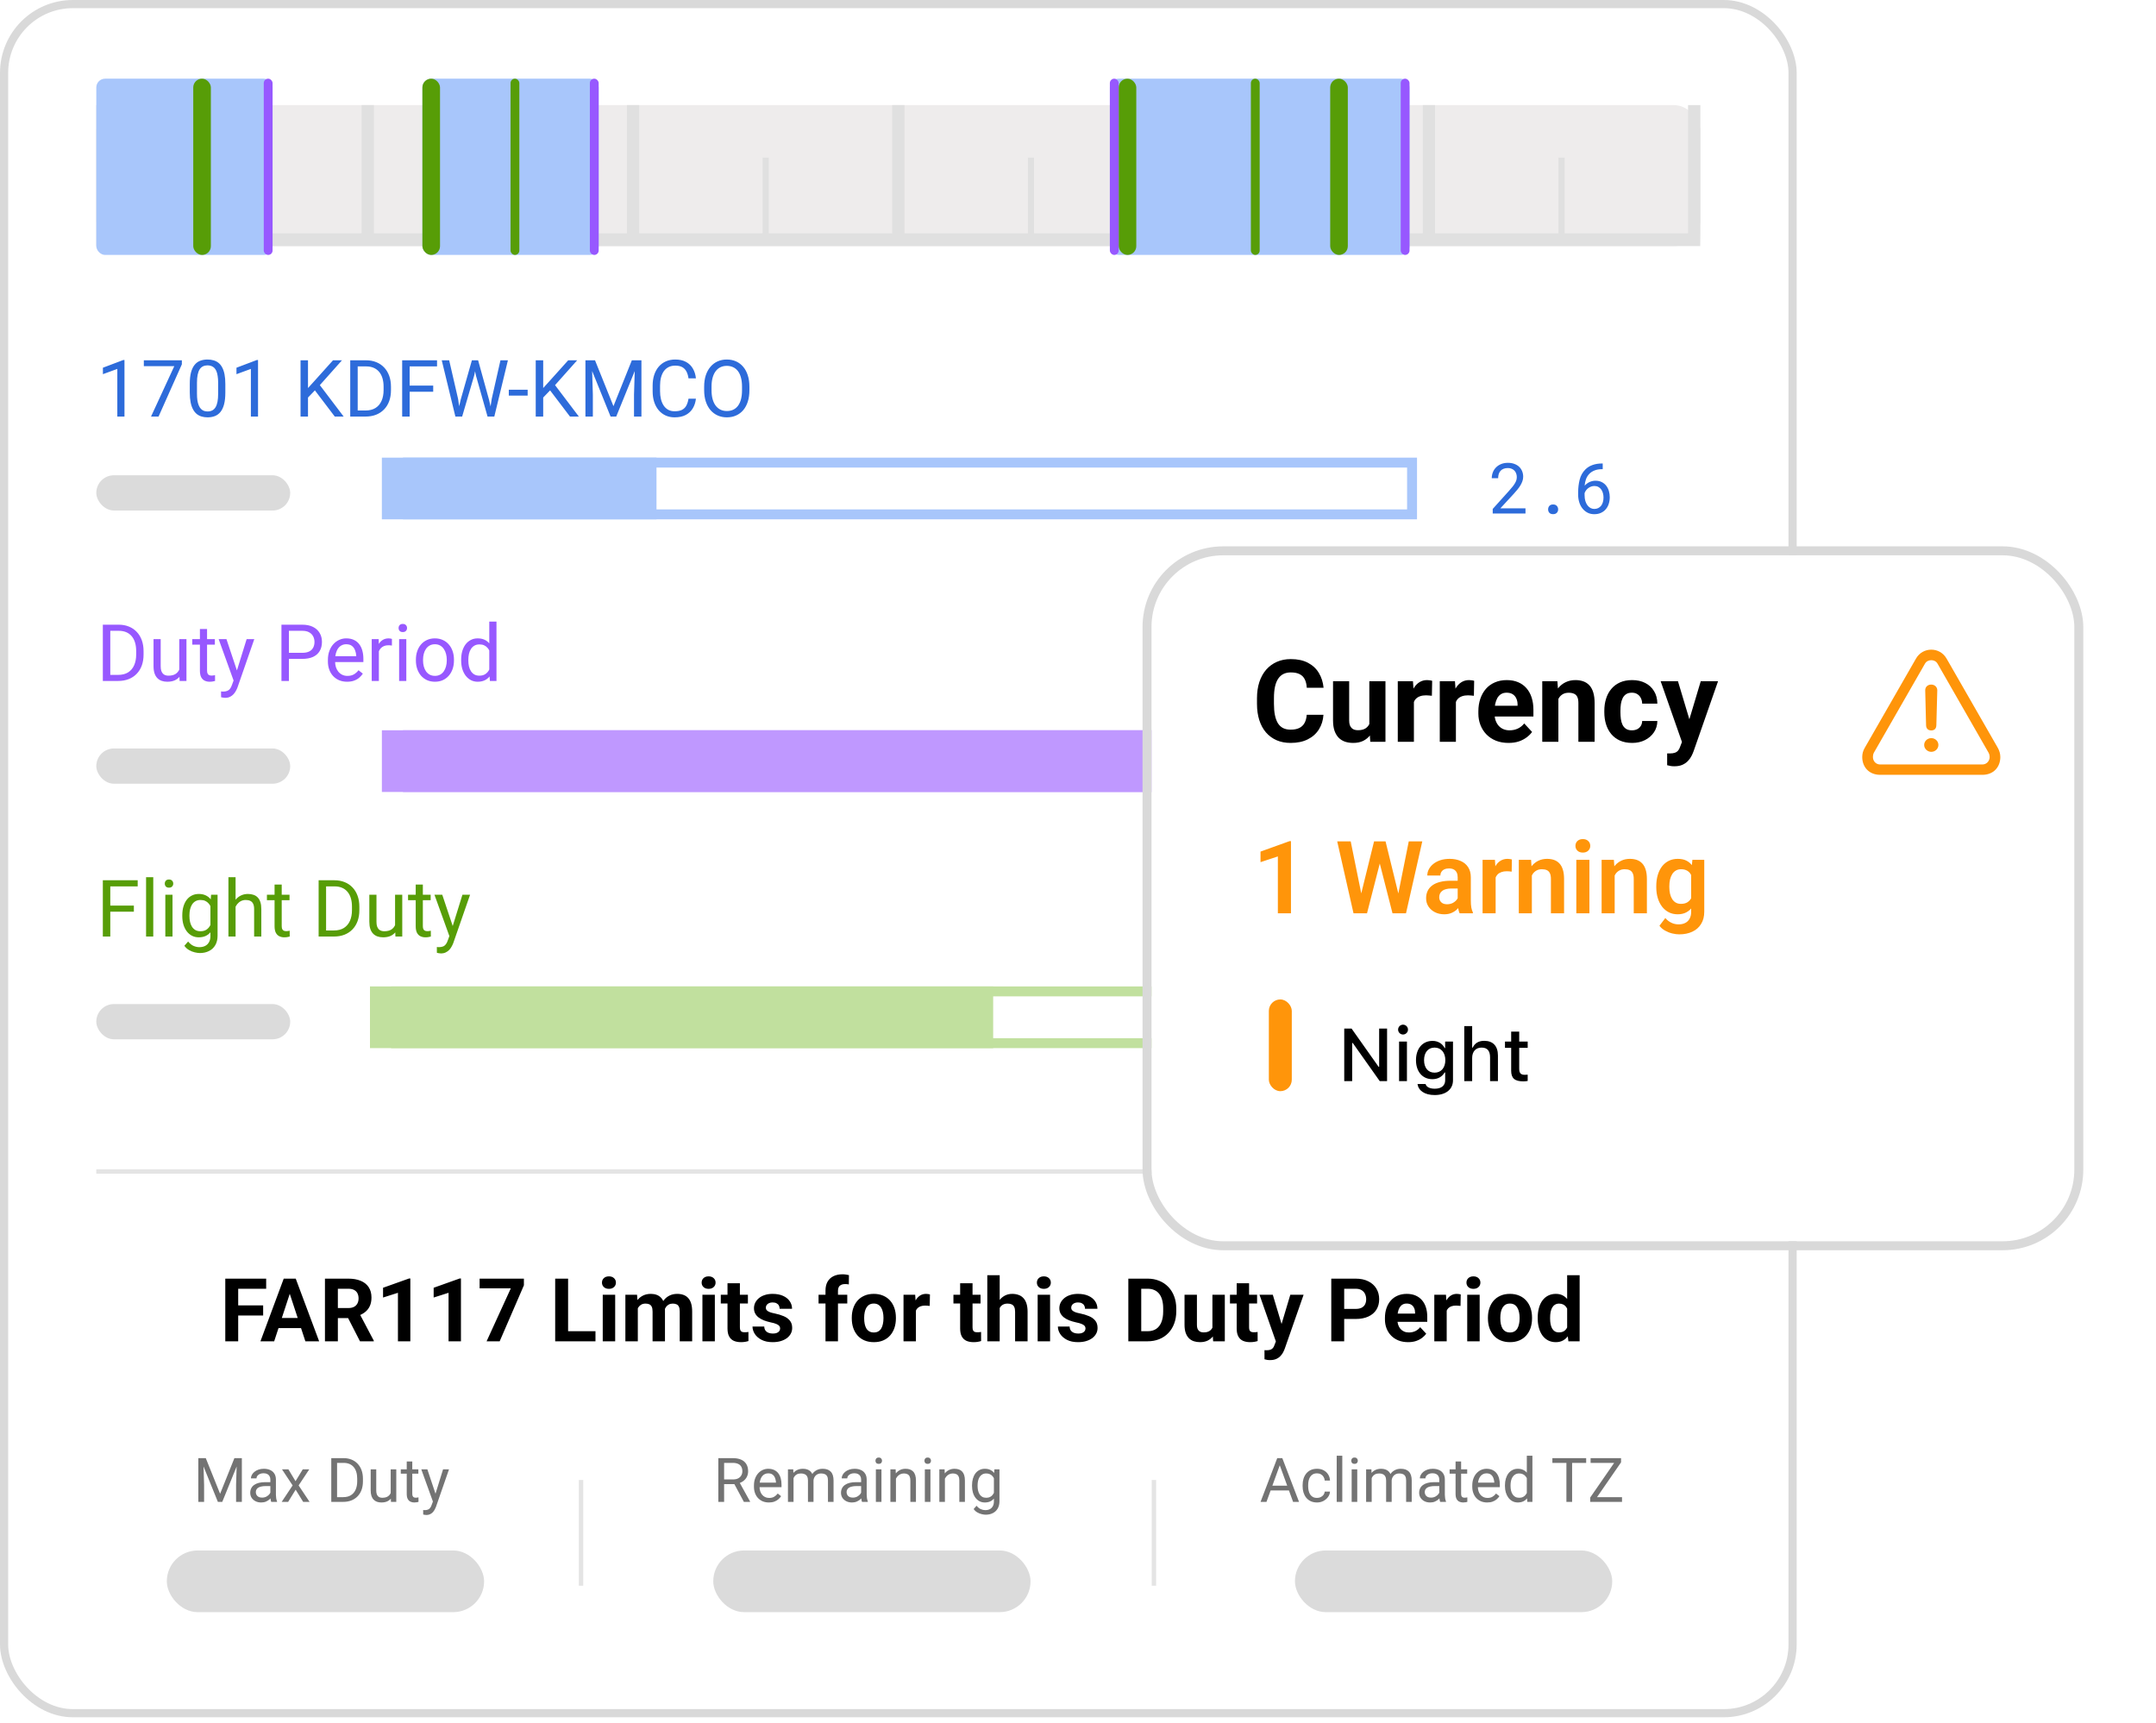 <svg width="264" height="211" viewBox="0 0 264 211" fill="none" xmlns="http://www.w3.org/2000/svg">
<rect x="0.5" y="0.5" width="219" height="209.287" rx="8.422" fill="white" stroke="#D9D9D9"/>
<path d="M80.387 63.594L80.387 56.04L46.758 56.04L46.758 63.594L80.387 63.594Z" fill="#A8C6FB"/>
<path d="M49.953 56.647L172.904 56.647L172.904 62.986L49.953 62.986L49.953 56.647Z" stroke="#A8C6FB" stroke-width="1.215"/>
<path d="M15.242 44.082V51.01H14.366V45.175L12.601 45.819V45.029L15.104 44.082H15.242ZM22.269 44.12V44.612L19.415 51.01H18.493L21.341 44.839H17.612V44.12H22.269ZM27.592 47.016V48.066C27.592 48.631 27.542 49.108 27.441 49.496C27.34 49.884 27.195 50.196 27.006 50.433C26.816 50.669 26.588 50.841 26.32 50.948C26.055 51.053 25.755 51.105 25.42 51.105C25.155 51.105 24.911 51.071 24.687 51.005C24.463 50.939 24.261 50.833 24.081 50.688C23.904 50.54 23.753 50.347 23.627 50.111C23.501 49.874 23.404 49.587 23.338 49.25C23.272 48.912 23.239 48.518 23.239 48.066V47.016C23.239 46.451 23.289 45.978 23.39 45.596C23.494 45.215 23.641 44.909 23.83 44.678C24.02 44.445 24.247 44.278 24.512 44.177C24.78 44.076 25.08 44.025 25.411 44.025C25.679 44.025 25.925 44.059 26.149 44.125C26.376 44.188 26.578 44.29 26.755 44.432C26.931 44.571 27.081 44.757 27.204 44.991C27.331 45.221 27.427 45.503 27.493 45.838C27.559 46.172 27.592 46.565 27.592 47.016ZM26.712 48.209V46.869C26.712 46.56 26.693 46.289 26.655 46.055C26.621 45.819 26.569 45.617 26.499 45.45C26.43 45.282 26.341 45.147 26.234 45.043C26.13 44.939 26.009 44.863 25.87 44.816C25.734 44.765 25.581 44.74 25.411 44.74C25.203 44.74 25.018 44.779 24.857 44.858C24.696 44.934 24.561 45.055 24.45 45.223C24.343 45.39 24.261 45.609 24.204 45.88C24.147 46.152 24.119 46.481 24.119 46.869V48.209C24.119 48.518 24.136 48.791 24.171 49.027C24.209 49.264 24.264 49.469 24.337 49.642C24.409 49.813 24.498 49.953 24.602 50.063C24.706 50.174 24.826 50.256 24.961 50.309C25.1 50.36 25.253 50.385 25.42 50.385C25.635 50.385 25.823 50.344 25.983 50.262C26.144 50.18 26.278 50.052 26.386 49.879C26.496 49.702 26.578 49.477 26.632 49.202C26.685 48.925 26.712 48.593 26.712 48.209ZM31.596 44.082V51.01H30.72V45.175L28.955 45.819V45.029L31.459 44.082H31.596ZM37.714 44.12V51.01H36.801V44.12H37.714ZM41.874 44.12L39.011 47.333L37.402 49.004L37.251 48.029L38.462 46.694L40.776 44.12H41.874ZM40.994 51.01L38.443 47.65L38.987 46.926L42.082 51.01H40.994ZM44.751 51.01H43.312L43.322 50.267H44.751C45.243 50.267 45.653 50.164 45.981 49.959C46.309 49.751 46.555 49.461 46.719 49.089C46.887 48.713 46.97 48.275 46.97 47.773V47.352C46.97 46.958 46.923 46.608 46.828 46.301C46.734 45.992 46.595 45.732 46.412 45.521C46.229 45.306 46.005 45.144 45.74 45.033C45.478 44.923 45.177 44.868 44.836 44.868H43.284V44.12H44.836C45.287 44.12 45.699 44.196 46.071 44.347C46.443 44.495 46.764 44.712 47.032 44.995C47.303 45.276 47.511 45.617 47.656 46.018C47.801 46.415 47.874 46.863 47.874 47.361V47.773C47.874 48.272 47.801 48.721 47.656 49.122C47.511 49.519 47.301 49.858 47.027 50.139C46.756 50.42 46.428 50.636 46.043 50.788C45.661 50.936 45.23 51.01 44.751 51.01ZM43.8 44.12V51.01H42.886V44.12H43.8ZM50.16 44.12V51.01H49.246V44.12H50.16ZM53.046 47.219V47.967H49.961V47.219H53.046ZM53.515 44.12V44.868H49.961V44.12H53.515ZM56.415 48.928L57.783 44.12H58.446L58.062 45.989L56.59 51.01H55.933L56.415 48.928ZM55.001 44.12L56.089 48.833L56.415 51.01H55.762L54.092 44.12H55.001ZM60.215 48.828L61.28 44.12H62.193L60.528 51.01H59.875L60.215 48.828ZM58.545 44.12L59.875 48.928L60.357 51.01H59.7L58.28 45.989L57.892 44.12H58.545ZM64.611 47.721V48.44H62.302V47.721H64.611ZM66.514 44.12V51.01H65.6V44.12H66.514ZM70.673 44.12L67.81 47.333L66.201 49.004L66.05 48.029L67.261 46.694L69.575 44.12H70.673ZM69.793 51.01L67.242 47.65L67.787 46.926L70.881 51.01H69.793ZM71.975 44.12H72.859L75.117 49.737L77.369 44.12H78.259L75.457 51.01H74.766L71.975 44.12ZM71.686 44.12H72.467L72.594 48.322V51.01H71.686V44.12ZM77.762 44.12H78.543V51.01H77.634V48.322L77.762 44.12ZM84.306 48.819H85.215C85.168 49.254 85.043 49.644 84.841 49.988C84.639 50.332 84.354 50.605 83.984 50.806C83.615 51.005 83.155 51.105 82.603 51.105C82.199 51.105 81.831 51.029 81.5 50.877C81.172 50.726 80.89 50.511 80.653 50.234C80.416 49.953 80.234 49.617 80.104 49.226C79.978 48.832 79.915 48.393 79.915 47.91V47.224C79.915 46.742 79.978 46.305 80.104 45.913C80.234 45.519 80.418 45.182 80.658 44.901C80.901 44.62 81.193 44.404 81.533 44.252C81.874 44.101 82.257 44.025 82.683 44.025C83.204 44.025 83.644 44.123 84.003 44.319C84.363 44.514 84.642 44.786 84.841 45.133C85.043 45.477 85.168 45.876 85.215 46.33H84.306C84.262 46.008 84.18 45.732 84.06 45.502C83.94 45.268 83.77 45.089 83.549 44.962C83.328 44.836 83.04 44.773 82.683 44.773C82.377 44.773 82.107 44.831 81.874 44.948C81.644 45.065 81.45 45.23 81.292 45.445C81.137 45.66 81.021 45.917 80.942 46.216C80.863 46.516 80.823 46.849 80.823 47.215V47.91C80.823 48.248 80.858 48.565 80.928 48.861C81 49.158 81.109 49.418 81.254 49.642C81.399 49.866 81.584 50.043 81.808 50.172C82.032 50.298 82.297 50.362 82.603 50.362C82.991 50.362 83.3 50.3 83.53 50.177C83.76 50.054 83.934 49.877 84.051 49.647C84.171 49.417 84.256 49.141 84.306 48.819ZM91.764 47.347V47.783C91.764 48.3 91.699 48.764 91.57 49.174C91.441 49.584 91.254 49.933 91.012 50.22C90.769 50.507 90.477 50.726 90.136 50.877C89.799 51.029 89.42 51.105 89.001 51.105C88.594 51.105 88.22 51.029 87.879 50.877C87.541 50.726 87.248 50.507 86.999 50.22C86.753 49.933 86.562 49.584 86.426 49.174C86.291 48.764 86.223 48.3 86.223 47.783V47.347C86.223 46.83 86.289 46.368 86.421 45.961C86.557 45.551 86.748 45.202 86.994 44.915C87.24 44.625 87.532 44.404 87.87 44.252C88.21 44.101 88.584 44.025 88.991 44.025C89.411 44.025 89.789 44.101 90.127 44.252C90.467 44.404 90.759 44.625 91.002 44.915C91.248 45.202 91.436 45.551 91.565 45.961C91.698 46.368 91.764 46.83 91.764 47.347ZM90.86 47.783V47.338C90.86 46.928 90.818 46.565 90.732 46.249C90.65 45.934 90.529 45.669 90.368 45.454C90.207 45.24 90.01 45.077 89.777 44.967C89.546 44.857 89.284 44.801 88.991 44.801C88.707 44.801 88.45 44.857 88.22 44.967C87.993 45.077 87.797 45.24 87.633 45.454C87.472 45.669 87.347 45.934 87.259 46.249C87.171 46.565 87.127 46.928 87.127 47.338V47.783C87.127 48.196 87.171 48.562 87.259 48.88C87.347 49.196 87.474 49.462 87.638 49.68C87.805 49.895 88.002 50.057 88.229 50.168C88.46 50.278 88.717 50.333 89.001 50.333C89.297 50.333 89.561 50.278 89.791 50.168C90.021 50.057 90.215 49.895 90.373 49.68C90.534 49.462 90.655 49.196 90.737 48.88C90.819 48.562 90.86 48.196 90.86 47.783Z" fill="#2D6BDA"/>
<path d="M186.794 62.881H182.782V62.322L184.788 60.093C184.967 59.894 185.117 59.718 185.238 59.563C185.358 59.409 185.455 59.266 185.528 59.134C185.601 59.005 185.653 58.883 185.684 58.769C185.714 58.651 185.73 58.53 185.73 58.407C185.73 58.255 185.705 58.114 185.654 57.982C185.606 57.848 185.536 57.731 185.444 57.633C185.349 57.535 185.234 57.458 185.099 57.402C184.967 57.343 184.817 57.314 184.649 57.314C184.444 57.314 184.266 57.343 184.115 57.402C183.967 57.461 183.843 57.544 183.745 57.65C183.644 57.759 183.568 57.891 183.518 58.045C183.47 58.2 183.446 58.372 183.446 58.562H182.664C182.664 58.305 182.709 58.062 182.799 57.835C182.889 57.605 183.019 57.405 183.19 57.234C183.358 57.063 183.564 56.927 183.808 56.826C184.055 56.725 184.335 56.674 184.649 56.674C184.938 56.674 185.197 56.718 185.427 56.805C185.66 56.889 185.856 57.007 186.016 57.158C186.176 57.309 186.298 57.489 186.382 57.696C186.469 57.904 186.512 58.129 186.512 58.373C186.512 58.556 186.481 58.736 186.419 58.916C186.358 59.092 186.275 59.268 186.171 59.441C186.065 59.615 185.942 59.788 185.801 59.959C185.664 60.127 185.518 60.295 185.364 60.463L183.72 62.246H186.794V62.881ZM189.565 62.377C189.565 62.211 189.615 62.07 189.716 61.952C189.817 61.834 189.97 61.775 190.175 61.775C190.377 61.775 190.529 61.834 190.633 61.952C190.74 62.067 190.793 62.208 190.793 62.377C190.793 62.542 190.74 62.681 190.633 62.793C190.526 62.905 190.374 62.961 190.175 62.961C189.973 62.961 189.82 62.905 189.716 62.793C189.615 62.678 189.565 62.539 189.565 62.377ZM196.251 56.754V57.452H196.184C195.814 57.452 195.5 57.506 195.242 57.612C194.984 57.716 194.771 57.856 194.603 58.033C194.426 58.218 194.291 58.438 194.199 58.693C194.109 58.948 194.056 59.21 194.039 59.479C194.112 59.392 194.196 59.312 194.291 59.239C194.387 59.164 194.491 59.098 194.603 59.042C194.712 58.989 194.83 58.947 194.956 58.916C195.085 58.882 195.219 58.865 195.36 58.865C195.665 58.865 195.929 58.924 196.15 59.042C196.372 59.157 196.554 59.31 196.697 59.5C196.84 59.691 196.945 59.907 197.012 60.148C197.079 60.389 197.113 60.634 197.113 60.884C197.113 61.17 197.072 61.439 196.991 61.691C196.913 61.943 196.794 62.163 196.634 62.351C196.474 62.542 196.275 62.692 196.037 62.801C195.801 62.911 195.528 62.965 195.217 62.965C194.903 62.965 194.626 62.902 194.388 62.776C194.15 62.65 193.949 62.486 193.787 62.284C193.605 62.063 193.469 61.805 193.379 61.51C193.289 61.213 193.244 60.916 193.244 60.619V60.253C193.244 59.743 193.305 59.241 193.425 58.748C193.546 58.254 193.781 57.832 194.132 57.482C194.373 57.241 194.666 57.06 195.011 56.939C195.355 56.816 195.746 56.754 196.184 56.754H196.251ZM195.233 59.513C195.102 59.513 194.974 59.534 194.851 59.576C194.727 59.618 194.612 59.677 194.506 59.753C194.399 59.828 194.305 59.919 194.224 60.026C194.143 60.132 194.078 60.25 194.031 60.379V60.64C194.031 60.909 194.063 61.149 194.127 61.359C194.192 61.566 194.279 61.742 194.388 61.885C194.498 62.028 194.624 62.137 194.767 62.213C194.91 62.285 195.06 62.322 195.217 62.322C195.399 62.322 195.56 62.287 195.7 62.217C195.84 62.147 195.959 62.05 196.058 61.927C196.153 61.803 196.224 61.656 196.272 61.485C196.323 61.311 196.348 61.123 196.348 60.922C196.348 60.742 196.325 60.568 196.28 60.4C196.236 60.229 196.167 60.078 196.074 59.946C195.982 59.814 195.866 59.709 195.725 59.631C195.585 59.552 195.421 59.513 195.233 59.513Z" fill="#2D6BDA"/>
<path d="M24.509 178.555H25.197L26.952 182.921L28.702 178.555H29.394L27.216 183.911H26.679L24.509 178.555ZM24.285 178.555H24.892L24.991 181.822V183.911H24.285V178.555ZM29.008 178.555H29.615V183.911H28.908V181.822L29.008 178.555ZM33.105 183.23V181.182C33.105 181.025 33.073 180.889 33.01 180.773C32.948 180.656 32.855 180.565 32.73 180.501C32.605 180.437 32.45 180.406 32.267 180.406C32.095 180.406 31.944 180.435 31.814 180.494C31.687 180.553 31.586 180.63 31.512 180.726C31.441 180.821 31.406 180.924 31.406 181.035H30.725C30.725 180.892 30.762 180.751 30.836 180.612C30.909 180.472 31.015 180.346 31.152 180.233C31.292 180.117 31.459 180.027 31.652 179.961C31.849 179.892 32.067 179.858 32.307 179.858C32.596 179.858 32.851 179.907 33.072 180.005C33.295 180.103 33.469 180.251 33.594 180.45C33.722 180.646 33.786 180.892 33.786 181.189V183.043C33.786 183.175 33.797 183.316 33.819 183.466C33.843 183.615 33.879 183.744 33.925 183.852V183.911H33.215C33.181 183.832 33.154 183.728 33.135 183.598C33.115 183.466 33.105 183.343 33.105 183.23ZM33.223 181.498L33.23 181.976H32.542C32.349 181.976 32.176 181.992 32.024 182.024C31.872 182.053 31.744 182.099 31.641 182.16C31.538 182.221 31.46 182.299 31.406 182.392C31.352 182.483 31.325 182.589 31.325 182.712C31.325 182.837 31.353 182.951 31.41 183.054C31.466 183.157 31.55 183.239 31.663 183.3C31.779 183.359 31.92 183.389 32.086 183.389C32.295 183.389 32.479 183.344 32.638 183.256C32.797 183.168 32.924 183.06 33.017 182.932C33.112 182.805 33.164 182.681 33.171 182.561L33.462 182.888C33.445 182.991 33.398 183.105 33.322 183.23C33.246 183.355 33.144 183.476 33.017 183.591C32.892 183.704 32.742 183.798 32.568 183.874C32.397 183.948 32.203 183.984 31.987 183.984C31.717 183.984 31.481 183.932 31.277 183.826C31.076 183.721 30.919 183.58 30.806 183.403C30.696 183.224 30.641 183.024 30.641 182.804C30.641 182.59 30.683 182.403 30.766 182.241C30.849 182.077 30.969 181.941 31.126 181.833C31.283 181.722 31.472 181.639 31.693 181.583C31.913 181.526 32.16 181.498 32.432 181.498H33.223ZM35.316 179.931L36.188 181.38L37.07 179.931H37.868L36.566 181.895L37.909 183.911H37.122L36.202 182.418L35.283 183.911H34.492L35.831 181.895L34.532 179.931H35.316ZM42.014 183.911H40.895L40.903 183.333H42.014C42.396 183.333 42.715 183.254 42.97 183.094C43.225 182.932 43.416 182.707 43.544 182.418C43.674 182.126 43.739 181.785 43.739 181.395V181.068C43.739 180.761 43.702 180.489 43.628 180.251C43.555 180.011 43.447 179.809 43.305 179.644C43.163 179.477 42.988 179.351 42.782 179.265C42.579 179.18 42.345 179.137 42.08 179.137H40.873V178.555H42.08C42.431 178.555 42.751 178.614 43.04 178.732C43.329 178.847 43.578 179.015 43.786 179.236C43.997 179.454 44.159 179.719 44.272 180.03C44.385 180.339 44.441 180.688 44.441 181.075V181.395C44.441 181.782 44.385 182.132 44.272 182.443C44.159 182.752 43.996 183.016 43.783 183.234C43.572 183.452 43.317 183.62 43.018 183.738C42.721 183.853 42.386 183.911 42.014 183.911ZM41.274 178.555V183.911H40.565V178.555H41.274ZM47.84 182.991V179.931H48.524V183.911H47.873L47.84 182.991ZM47.969 182.153L48.252 182.145C48.252 182.41 48.224 182.655 48.167 182.881C48.113 183.104 48.025 183.298 47.902 183.462C47.78 183.626 47.619 183.755 47.421 183.848C47.222 183.939 46.98 183.984 46.696 183.984C46.502 183.984 46.325 183.956 46.163 183.9C46.003 183.843 45.866 183.756 45.751 183.639C45.635 183.521 45.546 183.368 45.482 183.179C45.421 182.99 45.39 182.763 45.39 182.498V179.931H46.071V182.506C46.071 182.685 46.09 182.833 46.13 182.951C46.171 183.066 46.226 183.158 46.295 183.227C46.366 183.293 46.445 183.34 46.53 183.367C46.619 183.393 46.709 183.407 46.803 183.407C47.092 183.407 47.321 183.352 47.49 183.241C47.66 183.129 47.781 182.978 47.855 182.789C47.931 182.598 47.969 182.386 47.969 182.153ZM51.227 179.931V180.453H49.076V179.931H51.227ZM49.804 178.964H50.484V182.925C50.484 183.06 50.505 183.162 50.547 183.23C50.589 183.299 50.643 183.344 50.709 183.367C50.775 183.389 50.846 183.4 50.922 183.4C50.979 183.4 51.037 183.395 51.099 183.385C51.163 183.373 51.21 183.363 51.242 183.355L51.246 183.911C51.192 183.928 51.121 183.944 51.032 183.959C50.947 183.976 50.843 183.984 50.72 183.984C50.553 183.984 50.4 183.951 50.26 183.885C50.12 183.819 50.009 183.709 49.925 183.554C49.844 183.397 49.804 183.186 49.804 182.921V178.964ZM53.144 183.499L54.251 179.931H54.979L53.383 184.525C53.346 184.623 53.297 184.729 53.236 184.841C53.177 184.957 53.101 185.066 53.008 185.169C52.914 185.272 52.802 185.355 52.669 185.419C52.539 185.485 52.384 185.518 52.202 185.518C52.148 185.518 52.08 185.511 51.996 185.496C51.913 185.481 51.854 185.469 51.82 185.459L51.816 184.908C51.836 184.91 51.866 184.913 51.908 184.915C51.952 184.92 51.983 184.922 52 184.922C52.154 184.922 52.285 184.902 52.393 184.86C52.501 184.821 52.592 184.753 52.666 184.658C52.742 184.564 52.807 184.436 52.861 184.271L53.144 183.499ZM52.331 179.931L53.364 183.021L53.541 183.738L53.052 183.988L51.588 179.931H52.331Z" fill="#737373"/>
<path d="M87.958 178.555H89.731C90.133 178.555 90.473 178.617 90.75 178.739C91.029 178.862 91.242 179.043 91.386 179.284C91.534 179.522 91.607 179.815 91.607 180.163C91.607 180.408 91.557 180.632 91.456 180.836C91.358 181.037 91.216 181.209 91.029 181.351C90.846 181.491 90.625 181.595 90.368 181.664L90.169 181.741H88.503L88.495 181.163H89.753C90.008 181.163 90.22 181.119 90.389 181.031C90.559 180.94 90.686 180.819 90.772 180.667C90.858 180.515 90.901 180.347 90.901 180.163C90.901 179.957 90.86 179.777 90.779 179.622C90.698 179.468 90.571 179.349 90.397 179.265C90.225 179.18 90.003 179.137 89.731 179.137H88.668V183.911H87.958V178.555ZM91.088 183.911L89.786 181.483L90.526 181.48L91.846 183.867V183.911H91.088ZM94.149 183.984C93.871 183.984 93.62 183.938 93.395 183.845C93.171 183.749 92.979 183.615 92.817 183.444C92.658 183.272 92.535 183.069 92.449 182.833C92.364 182.598 92.321 182.34 92.321 182.061V181.906C92.321 181.583 92.368 181.294 92.464 181.042C92.56 180.787 92.69 180.571 92.854 180.395C93.018 180.218 93.205 180.084 93.413 179.994C93.621 179.903 93.837 179.858 94.06 179.858C94.345 179.858 94.59 179.907 94.796 180.005C95.004 180.103 95.175 180.24 95.307 180.417C95.44 180.591 95.538 180.797 95.602 181.035C95.665 181.27 95.697 181.527 95.697 181.807V182.112H92.725V181.557H95.017V181.505C95.007 181.329 94.97 181.157 94.906 180.99C94.845 180.824 94.747 180.686 94.612 180.578C94.477 180.471 94.293 180.417 94.06 180.417C93.906 180.417 93.764 180.45 93.634 180.516C93.504 180.58 93.392 180.675 93.299 180.803C93.206 180.93 93.133 181.086 93.082 181.27C93.031 181.454 93.005 181.666 93.005 181.906V182.061C93.005 182.25 93.031 182.427 93.082 182.594C93.136 182.758 93.213 182.903 93.314 183.028C93.417 183.153 93.54 183.251 93.685 183.322C93.832 183.393 93.999 183.429 94.185 183.429C94.426 183.429 94.629 183.38 94.796 183.282C94.963 183.184 95.109 183.053 95.234 182.888L95.646 183.216C95.56 183.346 95.451 183.47 95.318 183.587C95.186 183.705 95.023 183.801 94.829 183.874C94.638 183.948 94.411 183.984 94.149 183.984ZM97.168 180.722V183.911H96.484V179.931H97.132L97.168 180.722ZM97.029 181.77L96.712 181.759C96.715 181.487 96.75 181.236 96.819 181.005C96.888 180.772 96.989 180.57 97.124 180.398C97.259 180.227 97.427 180.094 97.628 180.001C97.829 179.905 98.062 179.858 98.327 179.858C98.513 179.858 98.685 179.885 98.842 179.938C98.999 179.99 99.135 180.072 99.25 180.185C99.365 180.298 99.455 180.442 99.519 180.619C99.582 180.795 99.614 181.009 99.614 181.259V183.911H98.934V181.292C98.934 181.084 98.898 180.917 98.827 180.792C98.759 180.667 98.66 180.576 98.533 180.52C98.406 180.461 98.256 180.431 98.084 180.431C97.883 180.431 97.715 180.467 97.58 180.538C97.445 180.609 97.338 180.707 97.257 180.832C97.176 180.957 97.117 181.101 97.08 181.263C97.046 181.422 97.029 181.591 97.029 181.77ZM99.607 181.395L99.151 181.535C99.153 181.317 99.189 181.107 99.258 180.906C99.329 180.705 99.43 180.526 99.563 180.369C99.698 180.212 99.863 180.088 100.059 179.997C100.256 179.904 100.48 179.858 100.733 179.858C100.946 179.858 101.135 179.886 101.299 179.942C101.466 179.999 101.605 180.086 101.718 180.203C101.834 180.319 101.921 180.467 101.979 180.648C102.038 180.83 102.068 181.046 102.068 181.296V183.911H101.384V181.288C101.384 181.065 101.348 180.892 101.277 180.77C101.208 180.645 101.11 180.558 100.983 180.509C100.858 180.457 100.708 180.431 100.534 180.431C100.384 180.431 100.252 180.457 100.137 180.509C100.021 180.56 99.925 180.631 99.846 180.722C99.768 180.81 99.707 180.912 99.666 181.027C99.627 181.142 99.607 181.265 99.607 181.395ZM105.444 183.23V181.182C105.444 181.025 105.412 180.889 105.349 180.773C105.287 180.656 105.194 180.565 105.069 180.501C104.944 180.437 104.79 180.406 104.606 180.406C104.434 180.406 104.283 180.435 104.153 180.494C104.026 180.553 103.925 180.63 103.852 180.726C103.78 180.821 103.745 180.924 103.745 181.035H103.064C103.064 180.892 103.101 180.751 103.175 180.612C103.248 180.472 103.354 180.346 103.491 180.233C103.631 180.117 103.798 180.027 103.991 179.961C104.188 179.892 104.406 179.858 104.646 179.858C104.935 179.858 105.19 179.907 105.411 180.005C105.634 180.103 105.808 180.251 105.933 180.45C106.061 180.646 106.125 180.892 106.125 181.189V183.043C106.125 183.175 106.136 183.316 106.158 183.466C106.182 183.615 106.218 183.744 106.264 183.852V183.911H105.555C105.52 183.832 105.493 183.728 105.474 183.598C105.454 183.466 105.444 183.343 105.444 183.23ZM105.562 181.498L105.569 181.976H104.881C104.688 181.976 104.515 181.992 104.363 182.024C104.211 182.053 104.083 182.099 103.98 182.16C103.877 182.221 103.799 182.299 103.745 182.392C103.691 182.483 103.664 182.589 103.664 182.712C103.664 182.837 103.692 182.951 103.749 183.054C103.805 183.157 103.89 183.239 104.002 183.3C104.118 183.359 104.259 183.389 104.425 183.389C104.634 183.389 104.818 183.344 104.977 183.256C105.137 183.168 105.263 183.06 105.356 182.932C105.452 182.805 105.503 182.681 105.51 182.561L105.801 182.888C105.784 182.991 105.737 183.105 105.661 183.23C105.585 183.355 105.483 183.476 105.356 183.591C105.231 183.704 105.081 183.798 104.907 183.874C104.736 183.948 104.542 183.984 104.326 183.984C104.056 183.984 103.82 183.932 103.616 183.826C103.415 183.721 103.258 183.58 103.145 183.403C103.035 183.224 102.98 183.024 102.98 182.804C102.98 182.59 103.022 182.403 103.105 182.241C103.188 182.077 103.308 181.941 103.465 181.833C103.622 181.722 103.811 181.639 104.032 181.583C104.253 181.526 104.499 181.498 104.771 181.498H105.562ZM107.934 179.931V183.911H107.25V179.931H107.934ZM107.199 178.875C107.199 178.765 107.232 178.672 107.298 178.596C107.367 178.52 107.467 178.482 107.6 178.482C107.73 178.482 107.829 178.52 107.898 178.596C107.969 178.672 108.004 178.765 108.004 178.875C108.004 178.981 107.969 179.072 107.898 179.148C107.829 179.221 107.73 179.258 107.6 179.258C107.467 179.258 107.367 179.221 107.298 179.148C107.232 179.072 107.199 178.981 107.199 178.875ZM109.707 180.781V183.911H109.027V179.931H109.67L109.707 180.781ZM109.545 181.77L109.262 181.759C109.265 181.487 109.305 181.236 109.384 181.005C109.462 180.772 109.572 180.57 109.715 180.398C109.857 180.227 110.026 180.094 110.222 180.001C110.421 179.905 110.64 179.858 110.881 179.858C111.077 179.858 111.253 179.885 111.41 179.938C111.567 179.99 111.701 180.073 111.811 180.189C111.924 180.304 112.01 180.453 112.069 180.637C112.127 180.819 112.157 181.041 112.157 181.303V183.911H111.473V181.296C111.473 181.087 111.442 180.921 111.381 180.795C111.319 180.668 111.23 180.576 111.112 180.52C110.995 180.461 110.85 180.431 110.678 180.431C110.509 180.431 110.355 180.467 110.215 180.538C110.078 180.609 109.959 180.707 109.858 180.832C109.76 180.957 109.683 181.101 109.626 181.263C109.572 181.422 109.545 181.591 109.545 181.77ZM113.93 179.931V183.911H113.246V179.931H113.93ZM113.194 178.875C113.194 178.765 113.227 178.672 113.293 178.596C113.362 178.52 113.463 178.482 113.595 178.482C113.725 178.482 113.824 178.52 113.893 178.596C113.964 178.672 114 178.765 114 178.875C114 178.981 113.964 179.072 113.893 179.148C113.824 179.221 113.725 179.258 113.595 179.258C113.463 179.258 113.362 179.221 113.293 179.148C113.227 179.072 113.194 178.981 113.194 178.875ZM115.703 180.781V183.911H115.022V179.931H115.666L115.703 180.781ZM115.541 181.77L115.258 181.759C115.26 181.487 115.3 181.236 115.379 181.005C115.457 180.772 115.568 180.57 115.71 180.398C115.852 180.227 116.021 180.094 116.218 180.001C116.416 179.905 116.636 179.858 116.876 179.858C117.072 179.858 117.249 179.885 117.406 179.938C117.563 179.99 117.696 180.073 117.807 180.189C117.919 180.304 118.005 180.453 118.064 180.637C118.123 180.819 118.152 181.041 118.152 181.303V183.911H117.468V181.296C117.468 181.087 117.438 180.921 117.376 180.795C117.315 180.668 117.225 180.576 117.108 180.52C116.99 180.461 116.845 180.431 116.674 180.431C116.504 180.431 116.35 180.467 116.21 180.538C116.073 180.609 115.954 180.707 115.853 180.832C115.755 180.957 115.678 181.101 115.622 181.263C115.568 181.422 115.541 181.591 115.541 181.77ZM121.764 179.931H122.382V183.826C122.382 184.177 122.311 184.476 122.169 184.724C122.027 184.971 121.828 185.159 121.573 185.287C121.32 185.416 121.029 185.481 120.698 185.481C120.56 185.481 120.398 185.459 120.212 185.415C120.028 185.374 119.847 185.301 119.668 185.198C119.491 185.098 119.343 184.962 119.223 184.79L119.579 184.385C119.746 184.586 119.92 184.726 120.102 184.805C120.286 184.883 120.467 184.922 120.646 184.922C120.862 184.922 121.048 184.882 121.205 184.801C121.362 184.72 121.483 184.6 121.569 184.441C121.658 184.284 121.702 184.09 121.702 183.859V180.807L121.764 179.931ZM119.024 181.965V181.888C119.024 181.584 119.06 181.308 119.131 181.06C119.204 180.81 119.308 180.596 119.443 180.417C119.581 180.238 119.746 180.1 119.94 180.005C120.134 179.907 120.352 179.858 120.595 179.858C120.845 179.858 121.063 179.902 121.249 179.99C121.438 180.076 121.598 180.202 121.727 180.369C121.86 180.533 121.964 180.732 122.04 180.965C122.116 181.198 122.169 181.461 122.198 181.755V182.094C122.171 182.386 122.119 182.648 122.04 182.881C121.964 183.114 121.86 183.313 121.727 183.477C121.598 183.641 121.438 183.767 121.249 183.856C121.06 183.942 120.84 183.984 120.587 183.984C120.349 183.984 120.134 183.934 119.94 183.834C119.749 183.733 119.584 183.592 119.447 183.411C119.31 183.229 119.204 183.016 119.131 182.771C119.06 182.523 119.024 182.254 119.024 181.965ZM119.704 181.888V181.965C119.704 182.164 119.724 182.35 119.763 182.524C119.805 182.698 119.868 182.852 119.951 182.984C120.037 183.116 120.146 183.221 120.278 183.297C120.411 183.37 120.569 183.407 120.753 183.407C120.978 183.407 121.165 183.359 121.312 183.264C121.459 183.168 121.575 183.042 121.661 182.885C121.75 182.728 121.818 182.557 121.867 182.373V181.487C121.84 181.352 121.799 181.222 121.742 181.097C121.688 180.97 121.617 180.857 121.529 180.759C121.443 180.658 121.336 180.578 121.209 180.52C121.081 180.461 120.932 180.431 120.76 180.431C120.574 180.431 120.413 180.471 120.278 180.549C120.146 180.625 120.037 180.731 119.951 180.865C119.868 180.998 119.805 181.152 119.763 181.329C119.724 181.503 119.704 181.689 119.704 181.888Z" fill="#737373"/>
<path d="M156.852 179.03L155.079 183.911H154.354L156.396 178.555H156.863L156.852 179.03ZM158.338 183.911L156.561 179.03L156.55 178.555H157.017L159.066 183.911H158.338ZM158.246 181.928V182.51H155.237V181.928H158.246ZM161.273 183.425C161.435 183.425 161.584 183.392 161.722 183.326C161.859 183.26 161.972 183.169 162.06 183.054C162.148 182.936 162.199 182.803 162.211 182.653H162.858C162.846 182.888 162.766 183.108 162.619 183.311C162.474 183.512 162.284 183.675 162.049 183.801C161.814 183.923 161.555 183.984 161.273 183.984C160.974 183.984 160.713 183.932 160.489 183.826C160.269 183.721 160.085 183.576 159.938 183.392C159.793 183.208 159.684 182.997 159.61 182.76C159.539 182.519 159.504 182.266 159.504 181.998V181.844C159.504 181.576 159.539 181.324 159.61 181.086C159.684 180.846 159.793 180.634 159.938 180.45C160.085 180.266 160.269 180.121 160.489 180.016C160.713 179.91 160.974 179.858 161.273 179.858C161.584 179.858 161.856 179.921 162.089 180.049C162.322 180.174 162.505 180.346 162.637 180.564C162.772 180.78 162.846 181.025 162.858 181.299H162.211C162.199 181.135 162.152 180.987 162.071 180.854C161.993 180.722 161.885 180.616 161.747 180.538C161.612 180.457 161.454 180.417 161.273 180.417C161.064 180.417 160.889 180.458 160.747 180.542C160.607 180.623 160.496 180.733 160.412 180.873C160.331 181.01 160.272 181.163 160.236 181.332C160.201 181.499 160.184 181.67 160.184 181.844V181.998C160.184 182.172 160.201 182.344 160.236 182.513C160.27 182.682 160.328 182.836 160.408 182.973C160.492 183.11 160.603 183.221 160.743 183.304C160.885 183.385 161.062 183.425 161.273 183.425ZM164.362 178.261V183.911H163.678V178.261H164.362ZM166.194 179.931V183.911H165.51V179.931H166.194ZM165.459 178.875C165.459 178.765 165.492 178.672 165.558 178.596C165.627 178.52 165.727 178.482 165.86 178.482C165.989 178.482 166.089 178.52 166.157 178.596C166.229 178.672 166.264 178.765 166.264 178.875C166.264 178.981 166.229 179.072 166.157 179.148C166.089 179.221 165.989 179.258 165.86 179.258C165.727 179.258 165.627 179.221 165.558 179.148C165.492 179.072 165.459 178.981 165.459 178.875ZM167.963 180.722V183.911H167.279V179.931H167.927L167.963 180.722ZM167.824 181.77L167.507 181.759C167.51 181.487 167.545 181.236 167.614 181.005C167.683 180.772 167.784 180.57 167.919 180.398C168.054 180.227 168.222 180.094 168.423 180.001C168.624 179.905 168.857 179.858 169.122 179.858C169.308 179.858 169.48 179.885 169.637 179.938C169.794 179.99 169.93 180.072 170.045 180.185C170.161 180.298 170.25 180.442 170.314 180.619C170.378 180.795 170.409 181.009 170.409 181.259V183.911H169.729V181.292C169.729 181.084 169.693 180.917 169.622 180.792C169.554 180.667 169.456 180.576 169.328 180.52C169.201 180.461 169.051 180.431 168.879 180.431C168.678 180.431 168.51 180.467 168.375 180.538C168.241 180.609 168.133 180.707 168.052 180.832C167.971 180.957 167.912 181.101 167.875 181.263C167.841 181.422 167.824 181.591 167.824 181.77ZM170.402 181.395L169.946 181.535C169.948 181.317 169.984 181.107 170.053 180.906C170.124 180.705 170.225 180.526 170.358 180.369C170.493 180.212 170.658 180.088 170.854 179.997C171.051 179.904 171.275 179.858 171.528 179.858C171.741 179.858 171.93 179.886 172.094 179.942C172.261 179.999 172.401 180.086 172.513 180.203C172.629 180.319 172.716 180.467 172.774 180.648C172.833 180.83 172.863 181.046 172.863 181.296V183.911H172.179V181.288C172.179 181.065 172.143 180.892 172.072 180.77C172.003 180.645 171.905 180.558 171.778 180.509C171.653 180.457 171.503 180.431 171.329 180.431C171.179 180.431 171.047 180.457 170.932 180.509C170.816 180.56 170.72 180.631 170.641 180.722C170.563 180.81 170.503 180.912 170.461 181.027C170.422 181.142 170.402 181.265 170.402 181.395ZM176.239 183.23V181.182C176.239 181.025 176.207 180.889 176.144 180.773C176.082 180.656 175.989 180.565 175.864 180.501C175.739 180.437 175.585 180.406 175.401 180.406C175.229 180.406 175.078 180.435 174.948 180.494C174.821 180.553 174.72 180.63 174.647 180.726C174.576 180.821 174.54 180.924 174.54 181.035H173.86C173.86 180.892 173.896 180.751 173.97 180.612C174.043 180.472 174.149 180.346 174.286 180.233C174.426 180.117 174.593 180.027 174.786 179.961C174.983 179.892 175.201 179.858 175.441 179.858C175.73 179.858 175.985 179.907 176.206 180.005C176.429 180.103 176.603 180.251 176.728 180.45C176.856 180.646 176.92 180.892 176.92 181.189V183.043C176.92 183.175 176.931 183.316 176.953 183.466C176.977 183.615 177.013 183.744 177.06 183.852V183.911H176.35C176.315 183.832 176.288 183.728 176.269 183.598C176.249 183.466 176.239 183.343 176.239 183.23ZM176.357 181.498L176.364 181.976H175.677C175.483 181.976 175.31 181.992 175.158 182.024C175.006 182.053 174.878 182.099 174.775 182.16C174.672 182.221 174.594 182.299 174.54 182.392C174.486 182.483 174.459 182.589 174.459 182.712C174.459 182.837 174.487 182.951 174.544 183.054C174.6 183.157 174.685 183.239 174.797 183.3C174.913 183.359 175.054 183.389 175.22 183.389C175.429 183.389 175.613 183.344 175.772 183.256C175.932 183.168 176.058 183.06 176.151 182.932C176.247 182.805 176.298 182.681 176.305 182.561L176.596 182.888C176.579 182.991 176.532 183.105 176.456 183.23C176.38 183.355 176.279 183.476 176.151 183.591C176.026 183.704 175.876 183.798 175.702 183.874C175.531 183.948 175.337 183.984 175.121 183.984C174.851 183.984 174.615 183.932 174.411 183.826C174.21 183.721 174.053 183.58 173.94 183.403C173.83 183.224 173.775 183.024 173.775 182.804C173.775 182.59 173.817 182.403 173.9 182.241C173.983 182.077 174.103 181.941 174.26 181.833C174.417 181.722 174.606 181.639 174.827 181.583C175.048 181.526 175.294 181.498 175.566 181.498H176.357ZM179.656 179.931V180.453H177.505V179.931H179.656ZM178.233 178.964H178.913V182.925C178.913 183.06 178.934 183.162 178.976 183.23C179.018 183.299 179.071 183.344 179.138 183.367C179.204 183.389 179.275 183.4 179.351 183.4C179.407 183.4 179.466 183.395 179.528 183.385C179.591 183.373 179.639 183.363 179.671 183.355L179.675 183.911C179.621 183.928 179.55 183.944 179.461 183.959C179.376 183.976 179.271 183.984 179.149 183.984C178.982 183.984 178.829 183.951 178.689 183.885C178.549 183.819 178.438 183.709 178.354 183.554C178.273 183.397 178.233 183.186 178.233 182.921V178.964ZM182.106 183.984C181.829 183.984 181.578 183.938 181.352 183.845C181.129 183.749 180.936 183.615 180.774 183.444C180.615 183.272 180.492 183.069 180.407 182.833C180.321 182.598 180.278 182.34 180.278 182.061V181.906C180.278 181.583 180.326 181.294 180.421 181.042C180.517 180.787 180.647 180.571 180.811 180.395C180.976 180.218 181.162 180.084 181.37 179.994C181.579 179.903 181.795 179.858 182.018 179.858C182.302 179.858 182.547 179.907 182.753 180.005C182.962 180.103 183.132 180.24 183.265 180.417C183.397 180.591 183.495 180.797 183.559 181.035C183.623 181.27 183.654 181.527 183.654 181.807V182.112H180.682V181.557H182.974V181.505C182.964 181.329 182.927 181.157 182.864 180.99C182.802 180.824 182.704 180.686 182.569 180.578C182.435 180.471 182.251 180.417 182.018 180.417C181.863 180.417 181.721 180.45 181.591 180.516C181.461 180.58 181.349 180.675 181.256 180.803C181.163 180.93 181.091 181.086 181.039 181.27C180.988 181.454 180.962 181.666 180.962 181.906V182.061C180.962 182.25 180.988 182.427 181.039 182.594C181.093 182.758 181.17 182.903 181.271 183.028C181.374 183.153 181.498 183.251 181.642 183.322C181.79 183.393 181.956 183.429 182.143 183.429C182.383 183.429 182.587 183.38 182.753 183.282C182.92 183.184 183.066 183.053 183.191 182.888L183.603 183.216C183.517 183.346 183.408 183.47 183.276 183.587C183.143 183.705 182.98 183.801 182.786 183.874C182.595 183.948 182.368 183.984 182.106 183.984ZM186.957 183.138V178.261H187.642V183.911H187.016L186.957 183.138ZM184.28 181.965V181.888C184.28 181.584 184.317 181.308 184.39 181.06C184.466 180.81 184.573 180.596 184.71 180.417C184.85 180.238 185.015 180.1 185.207 180.005C185.4 179.907 185.616 179.858 185.854 179.858C186.104 179.858 186.322 179.902 186.509 179.99C186.698 180.076 186.857 180.202 186.987 180.369C187.119 180.533 187.223 180.732 187.3 180.965C187.376 181.198 187.428 181.461 187.458 181.755V182.094C187.431 182.386 187.378 182.648 187.3 182.881C187.223 183.114 187.119 183.313 186.987 183.477C186.857 183.641 186.698 183.767 186.509 183.856C186.32 183.942 186.099 183.984 185.847 183.984C185.614 183.984 185.4 183.934 185.207 183.834C185.015 183.733 184.85 183.592 184.71 183.411C184.573 183.229 184.466 183.016 184.39 182.771C184.317 182.523 184.28 182.254 184.28 181.965ZM184.964 181.888V181.965C184.964 182.164 184.983 182.35 185.023 182.524C185.064 182.698 185.128 182.852 185.214 182.984C185.3 183.116 185.409 183.221 185.541 183.297C185.674 183.37 185.832 183.407 186.016 183.407C186.241 183.407 186.427 183.359 186.571 183.264C186.718 183.168 186.836 183.042 186.924 182.885C187.013 182.728 187.081 182.557 187.13 182.373V181.487C187.101 181.352 187.058 181.222 187.002 181.097C186.948 180.97 186.877 180.857 186.788 180.759C186.702 180.658 186.596 180.578 186.468 180.52C186.343 180.461 186.195 180.431 186.023 180.431C185.837 180.431 185.676 180.471 185.541 180.549C185.409 180.625 185.3 180.731 185.214 180.865C185.128 180.998 185.064 181.152 185.023 181.329C184.983 181.503 184.964 181.689 184.964 181.888ZM192.504 178.555V183.911H191.805V178.555H192.504ZM194.225 178.555V179.137H190.088V178.555H194.225ZM198.614 183.333V183.911H194.987V183.333H198.614ZM198.496 179.07L195.156 183.911H194.718V183.381L198.054 178.555H198.496V179.07ZM198.194 178.555V179.137H194.766V178.555H198.194Z" fill="#737373"/>
<rect x="11.792" y="58.198" width="23.743" height="4.317" rx="2.158" fill="#DBDBDB"/>
<path d="M29.167 156.575V164.248H27.586V156.575H29.167ZM32.223 159.853V161.086H28.735V159.853H32.223ZM32.592 156.575V157.813H28.735V156.575H32.592ZM35.659 157.887L33.572 164.248H31.891L34.742 156.575H35.812L35.659 157.887ZM37.393 164.248L35.301 157.887L35.132 156.575H36.212L39.079 164.248H37.393ZM37.298 161.391V162.63H33.245V161.391H37.298ZM39.79 156.575H42.652C43.238 156.575 43.742 156.663 44.164 156.839C44.589 157.014 44.916 157.274 45.144 157.618C45.373 157.963 45.487 158.386 45.487 158.888C45.487 159.299 45.416 159.652 45.276 159.948C45.139 160.239 44.944 160.483 44.691 160.68C44.441 160.873 44.148 161.028 43.811 161.144L43.31 161.407H40.823L40.812 160.174H42.662C42.94 160.174 43.17 160.125 43.352 160.027C43.535 159.928 43.672 159.791 43.764 159.616C43.858 159.44 43.906 159.236 43.906 159.004C43.906 158.758 43.86 158.546 43.769 158.367C43.677 158.188 43.539 158.051 43.352 157.956C43.166 157.861 42.933 157.813 42.652 157.813H41.371V164.248H39.79V156.575ZM44.08 164.248L42.33 160.828L44.001 160.817L45.771 164.174V164.248H44.08ZM50.245 156.559V164.248H48.727V158.309L46.904 158.888V157.692L50.082 156.559H50.245ZM56.442 156.559V164.248H54.925V158.309L53.101 158.888V157.692L56.279 156.559H56.442ZM64.151 156.575V157.392L61.185 164.248H59.583L62.55 157.761H58.729V156.575H64.151ZM72.915 163.014V164.248H69.052V163.014H72.915ZM69.563 156.575V164.248H67.982V156.575H69.563ZM75.328 158.546V164.248H73.805V158.546H75.328ZM73.71 157.06C73.71 156.839 73.788 156.656 73.942 156.512C74.097 156.368 74.304 156.296 74.564 156.296C74.821 156.296 75.026 156.368 75.181 156.512C75.339 156.656 75.418 156.839 75.418 157.06C75.418 157.281 75.339 157.464 75.181 157.608C75.026 157.752 74.821 157.824 74.564 157.824C74.304 157.824 74.097 157.752 73.942 157.608C73.788 157.464 73.71 157.281 73.71 157.06ZM78.1 159.726V164.248H76.577V158.546H78.005L78.1 159.726ZM77.889 161.196H77.468C77.468 160.8 77.515 160.434 77.61 160.1C77.708 159.763 77.851 159.472 78.037 159.226C78.227 158.976 78.46 158.783 78.738 158.646C79.015 158.509 79.337 158.44 79.702 158.44C79.955 158.44 80.187 158.479 80.398 158.556C80.608 158.63 80.789 158.748 80.94 158.909C81.095 159.068 81.214 159.275 81.299 159.531C81.383 159.784 81.425 160.088 81.425 160.443V164.248H79.907V160.612C79.907 160.352 79.872 160.151 79.802 160.011C79.732 159.87 79.632 159.772 79.502 159.716C79.375 159.66 79.222 159.631 79.043 159.631C78.847 159.631 78.674 159.672 78.527 159.753C78.383 159.833 78.263 159.946 78.168 160.09C78.074 160.23 78.003 160.396 77.958 160.585C77.912 160.775 77.889 160.979 77.889 161.196ZM81.283 161.023L80.74 161.091C80.74 160.719 80.786 160.373 80.877 160.053C80.972 159.733 81.111 159.452 81.293 159.21C81.48 158.967 81.71 158.78 81.984 158.646C82.258 158.509 82.574 158.44 82.932 158.44C83.206 158.44 83.456 158.481 83.68 158.562C83.905 158.639 84.097 158.764 84.255 158.936C84.416 159.104 84.539 159.326 84.624 159.6C84.712 159.874 84.755 160.209 84.755 160.606V164.248H83.233V160.606C83.233 160.343 83.197 160.143 83.127 160.006C83.06 159.865 82.962 159.768 82.832 159.716C82.706 159.66 82.555 159.631 82.379 159.631C82.196 159.631 82.036 159.668 81.899 159.742C81.762 159.812 81.648 159.911 81.557 160.037C81.466 160.164 81.397 160.311 81.351 160.48C81.306 160.645 81.283 160.826 81.283 161.023ZM87.532 158.546V164.248H86.01V158.546H87.532ZM85.915 157.06C85.915 156.839 85.992 156.656 86.147 156.512C86.301 156.368 86.508 156.296 86.769 156.296C87.025 156.296 87.23 156.368 87.385 156.512C87.543 156.656 87.622 156.839 87.622 157.06C87.622 157.281 87.543 157.464 87.385 157.608C87.23 157.752 87.025 157.824 86.769 157.824C86.508 157.824 86.301 157.752 86.147 157.608C85.992 157.464 85.915 157.281 85.915 157.06ZM91.58 158.546V159.621H88.26V158.546H91.58ZM89.082 157.139H90.599V162.53C90.599 162.695 90.621 162.821 90.663 162.909C90.708 162.997 90.775 163.058 90.863 163.094C90.951 163.125 91.061 163.141 91.195 163.141C91.29 163.141 91.374 163.137 91.448 163.13C91.525 163.12 91.59 163.109 91.643 163.099L91.648 164.216C91.518 164.258 91.378 164.291 91.227 164.316C91.076 164.341 90.909 164.353 90.726 164.353C90.392 164.353 90.101 164.298 89.851 164.19C89.605 164.077 89.415 163.898 89.282 163.652C89.148 163.406 89.082 163.083 89.082 162.682V157.139ZM95.526 162.672C95.526 162.563 95.495 162.465 95.432 162.377C95.368 162.289 95.251 162.208 95.079 162.134C94.91 162.057 94.666 161.987 94.346 161.924C94.058 161.86 93.789 161.781 93.54 161.687C93.294 161.588 93.08 161.47 92.897 161.333C92.718 161.196 92.577 161.035 92.475 160.849C92.374 160.659 92.323 160.443 92.323 160.201C92.323 159.962 92.374 159.737 92.475 159.526C92.581 159.315 92.73 159.129 92.923 158.967C93.12 158.802 93.359 158.674 93.64 158.583C93.924 158.488 94.244 158.44 94.599 158.44C95.094 158.44 95.519 158.52 95.874 158.678C96.233 158.836 96.507 159.054 96.696 159.331C96.89 159.605 96.986 159.918 96.986 160.269H95.469C95.469 160.121 95.437 159.99 95.374 159.874C95.314 159.754 95.219 159.661 95.089 159.595C94.963 159.524 94.797 159.489 94.594 159.489C94.425 159.489 94.279 159.519 94.156 159.579C94.033 159.635 93.939 159.712 93.872 159.811C93.809 159.905 93.777 160.011 93.777 160.127C93.777 160.215 93.795 160.294 93.83 160.364C93.868 160.431 93.93 160.492 94.014 160.548C94.098 160.605 94.207 160.657 94.341 160.706C94.478 160.752 94.647 160.794 94.847 160.833C95.258 160.917 95.625 161.028 95.948 161.165C96.271 161.298 96.528 161.481 96.717 161.713C96.907 161.941 97.002 162.242 97.002 162.614C97.002 162.867 96.946 163.099 96.833 163.31C96.721 163.52 96.559 163.705 96.349 163.863C96.138 164.017 95.885 164.139 95.59 164.226C95.298 164.311 94.97 164.353 94.604 164.353C94.074 164.353 93.624 164.258 93.255 164.068C92.89 163.879 92.612 163.638 92.423 163.346C92.237 163.051 92.143 162.749 92.143 162.44H93.582C93.589 162.647 93.642 162.814 93.74 162.941C93.842 163.067 93.97 163.159 94.125 163.215C94.283 163.271 94.453 163.299 94.636 163.299C94.833 163.299 94.996 163.273 95.126 163.22C95.256 163.164 95.354 163.09 95.421 162.999C95.491 162.904 95.526 162.795 95.526 162.672ZM102.609 164.248H101.081V158.04C101.081 157.608 101.165 157.244 101.334 156.949C101.506 156.651 101.746 156.426 102.055 156.275C102.368 156.12 102.739 156.043 103.167 156.043C103.308 156.043 103.443 156.053 103.573 156.074C103.703 156.092 103.83 156.115 103.953 156.143L103.937 157.286C103.87 157.269 103.8 157.257 103.726 157.25C103.652 157.243 103.566 157.239 103.468 157.239C103.285 157.239 103.129 157.271 102.999 157.334C102.872 157.394 102.776 157.483 102.709 157.603C102.642 157.722 102.609 157.868 102.609 158.04V164.248ZM103.747 158.546V159.621H100.232V158.546H103.747ZM104.3 161.455V161.344C104.3 160.926 104.36 160.541 104.479 160.19C104.599 159.835 104.773 159.528 105.001 159.268C105.23 159.008 105.511 158.806 105.844 158.662C106.178 158.514 106.561 158.44 106.993 158.44C107.425 158.44 107.81 158.514 108.147 158.662C108.484 158.806 108.767 159.008 108.996 159.268C109.227 159.528 109.403 159.835 109.522 160.19C109.642 160.541 109.702 160.926 109.702 161.344V161.455C109.702 161.869 109.642 162.254 109.522 162.609C109.403 162.96 109.227 163.267 108.996 163.531C108.767 163.791 108.486 163.993 108.152 164.137C107.819 164.281 107.436 164.353 107.004 164.353C106.572 164.353 106.187 164.281 105.85 164.137C105.516 163.993 105.233 163.791 105.001 163.531C104.773 163.267 104.599 162.96 104.479 162.609C104.36 162.254 104.3 161.869 104.3 161.455ZM105.818 161.344V161.455C105.818 161.694 105.839 161.917 105.881 162.124C105.923 162.331 105.99 162.514 106.081 162.672C106.176 162.827 106.299 162.948 106.45 163.036C106.601 163.123 106.786 163.167 107.004 163.167C107.214 163.167 107.395 163.123 107.546 163.036C107.697 162.948 107.819 162.827 107.91 162.672C108.001 162.514 108.068 162.331 108.11 162.124C108.156 161.917 108.179 161.694 108.179 161.455V161.344C108.179 161.112 108.156 160.894 108.11 160.691C108.068 160.483 108 160.301 107.905 160.143C107.813 159.981 107.692 159.854 107.541 159.763C107.39 159.672 107.207 159.626 106.993 159.626C106.779 159.626 106.596 159.672 106.445 159.763C106.297 159.854 106.176 159.981 106.081 160.143C105.99 160.301 105.923 160.483 105.881 160.691C105.839 160.894 105.818 161.112 105.818 161.344ZM112.152 159.79V164.248H110.634V158.546H112.062L112.152 159.79ZM113.87 158.509L113.844 159.916C113.77 159.905 113.68 159.897 113.575 159.89C113.473 159.879 113.38 159.874 113.295 159.874C113.081 159.874 112.895 159.902 112.737 159.958C112.582 160.011 112.452 160.09 112.347 160.195C112.245 160.301 112.168 160.429 112.115 160.58C112.066 160.731 112.038 160.903 112.031 161.096L111.725 161.002C111.725 160.633 111.762 160.294 111.836 159.984C111.91 159.672 112.017 159.4 112.157 159.168C112.301 158.936 112.477 158.757 112.684 158.63C112.891 158.504 113.129 158.44 113.396 158.44C113.48 158.44 113.566 158.448 113.654 158.462C113.742 158.472 113.814 158.488 113.87 158.509ZM120.067 158.546V159.621H116.747V158.546H120.067ZM117.569 157.139H119.087V162.53C119.087 162.695 119.108 162.821 119.15 162.909C119.196 162.997 119.262 163.058 119.35 163.094C119.438 163.125 119.549 163.141 119.682 163.141C119.777 163.141 119.861 163.137 119.935 163.13C120.012 163.12 120.077 163.109 120.13 163.099L120.135 164.216C120.005 164.258 119.865 164.291 119.714 164.316C119.563 164.341 119.396 164.353 119.213 164.353C118.879 164.353 118.588 164.298 118.338 164.19C118.093 164.077 117.903 163.898 117.769 163.652C117.636 163.406 117.569 163.083 117.569 162.682V157.139ZM122.412 156.153V164.248H120.894V156.153H122.412ZM122.196 161.196H121.779C121.783 160.8 121.836 160.434 121.938 160.1C122.039 159.763 122.185 159.472 122.375 159.226C122.565 158.976 122.791 158.783 123.055 158.646C123.322 158.509 123.617 158.44 123.94 158.44C124.221 158.44 124.476 158.481 124.704 158.562C124.936 158.639 125.134 158.765 125.3 158.941C125.468 159.113 125.598 159.34 125.69 159.621C125.781 159.902 125.827 160.243 125.827 160.643V164.248H124.298V160.633C124.298 160.38 124.261 160.181 124.188 160.037C124.117 159.89 124.014 159.786 123.877 159.726C123.743 159.663 123.578 159.631 123.381 159.631C123.164 159.631 122.977 159.672 122.823 159.753C122.672 159.833 122.551 159.946 122.459 160.09C122.368 160.23 122.301 160.396 122.259 160.585C122.217 160.775 122.196 160.979 122.196 161.196ZM128.582 158.546V164.248H127.06V158.546H128.582ZM126.965 157.06C126.965 156.839 127.042 156.656 127.197 156.512C127.351 156.368 127.558 156.296 127.818 156.296C128.075 156.296 128.28 156.368 128.435 156.512C128.593 156.656 128.672 156.839 128.672 157.06C128.672 157.281 128.593 157.464 128.435 157.608C128.28 157.752 128.075 157.824 127.818 157.824C127.558 157.824 127.351 157.752 127.197 157.608C127.042 157.464 126.965 157.281 126.965 157.06ZM132.919 162.672C132.919 162.563 132.888 162.465 132.825 162.377C132.761 162.289 132.644 162.208 132.471 162.134C132.303 162.057 132.059 161.987 131.739 161.924C131.451 161.86 131.182 161.781 130.933 161.687C130.687 161.588 130.473 161.47 130.29 161.333C130.111 161.196 129.97 161.035 129.868 160.849C129.766 160.659 129.715 160.443 129.715 160.201C129.715 159.962 129.766 159.737 129.868 159.526C129.974 159.315 130.123 159.129 130.316 158.967C130.513 158.802 130.752 158.674 131.033 158.583C131.317 158.488 131.637 158.44 131.992 158.44C132.487 158.44 132.912 158.52 133.267 158.678C133.625 158.836 133.899 159.054 134.089 159.331C134.282 159.605 134.379 159.918 134.379 160.269H132.861C132.861 160.121 132.83 159.99 132.767 159.874C132.707 159.754 132.612 159.661 132.482 159.595C132.356 159.524 132.19 159.489 131.987 159.489C131.818 159.489 131.672 159.519 131.549 159.579C131.426 159.635 131.331 159.712 131.265 159.811C131.201 159.905 131.17 160.011 131.17 160.127C131.17 160.215 131.187 160.294 131.223 160.364C131.261 160.431 131.323 160.492 131.407 160.548C131.491 160.605 131.6 160.657 131.734 160.706C131.871 160.752 132.039 160.794 132.24 160.833C132.651 160.917 133.018 161.028 133.341 161.165C133.664 161.298 133.921 161.481 134.11 161.713C134.3 161.941 134.395 162.242 134.395 162.614C134.395 162.867 134.339 163.099 134.226 163.31C134.114 163.52 133.952 163.705 133.741 163.863C133.531 164.017 133.278 164.139 132.983 164.226C132.691 164.311 132.363 164.353 131.997 164.353C131.467 164.353 131.017 164.258 130.648 164.068C130.283 163.879 130.005 163.638 129.816 163.346C129.629 163.051 129.536 162.749 129.536 162.44H130.975C130.982 162.647 131.035 162.814 131.133 162.941C131.235 163.067 131.363 163.159 131.518 163.215C131.676 163.271 131.846 163.299 132.029 163.299C132.226 163.299 132.389 163.273 132.519 163.22C132.649 163.164 132.747 163.09 132.814 162.999C132.884 162.904 132.919 162.795 132.919 162.672ZM140.518 164.248H138.848L138.858 163.014H140.518C140.933 163.014 141.282 162.921 141.567 162.735C141.851 162.545 142.066 162.27 142.21 161.908C142.357 161.546 142.431 161.109 142.431 160.596V160.222C142.431 159.828 142.389 159.482 142.304 159.184C142.224 158.885 142.102 158.634 141.941 158.43C141.779 158.226 141.581 158.073 141.345 157.972C141.11 157.866 140.84 157.813 140.534 157.813H138.816V156.575H140.534C141.047 156.575 141.516 156.663 141.941 156.839C142.369 157.011 142.74 157.258 143.053 157.582C143.365 157.905 143.606 158.291 143.775 158.741C143.947 159.187 144.033 159.684 144.033 160.232V160.596C144.033 161.14 143.947 161.637 143.775 162.087C143.606 162.537 143.365 162.923 143.053 163.246C142.744 163.566 142.373 163.814 141.941 163.989C141.512 164.161 141.038 164.248 140.518 164.248ZM139.743 156.575V164.248H138.163V156.575H139.743ZM148.459 162.883V158.546H149.977V164.248H148.549L148.459 162.883ZM148.628 161.713L149.076 161.702C149.076 162.082 149.032 162.435 148.944 162.762C148.856 163.085 148.725 163.366 148.549 163.605C148.373 163.84 148.152 164.024 147.885 164.158C147.618 164.288 147.304 164.353 146.942 164.353C146.664 164.353 146.408 164.314 146.172 164.237C145.94 164.156 145.74 164.032 145.572 163.863C145.406 163.691 145.276 163.471 145.182 163.204C145.09 162.934 145.045 162.609 145.045 162.229V158.546H146.562V162.24C146.562 162.408 146.582 162.551 146.62 162.667C146.662 162.783 146.72 162.877 146.794 162.951C146.868 163.025 146.954 163.078 147.052 163.109C147.154 163.141 147.267 163.157 147.39 163.157C147.702 163.157 147.948 163.094 148.127 162.967C148.31 162.841 148.438 162.668 148.512 162.451C148.589 162.229 148.628 161.983 148.628 161.713ZM153.929 158.546V159.621H150.609V158.546H153.929ZM151.431 157.139H152.949V162.53C152.949 162.695 152.97 162.821 153.012 162.909C153.058 162.997 153.125 163.058 153.212 163.094C153.3 163.125 153.411 163.141 153.544 163.141C153.639 163.141 153.724 163.137 153.797 163.13C153.875 163.12 153.94 163.109 153.992 163.099L153.998 164.216C153.868 164.258 153.727 164.291 153.576 164.316C153.425 164.341 153.258 164.353 153.075 164.353C152.742 164.353 152.45 164.298 152.201 164.19C151.955 164.077 151.765 163.898 151.632 163.652C151.498 163.406 151.431 163.083 151.431 162.682V157.139ZM156.485 163.605L157.997 158.546H159.626L157.333 165.106C157.284 165.251 157.217 165.405 157.133 165.57C157.052 165.735 156.942 165.892 156.801 166.039C156.664 166.19 156.49 166.313 156.279 166.408C156.072 166.503 155.817 166.55 155.515 166.55C155.371 166.55 155.254 166.542 155.162 166.524C155.071 166.506 154.962 166.482 154.835 166.45V165.338C154.874 165.338 154.915 165.338 154.957 165.338C154.999 165.342 155.039 165.344 155.078 165.344C155.278 165.344 155.441 165.321 155.568 165.275C155.694 165.229 155.796 165.159 155.874 165.064C155.951 164.973 156.012 164.854 156.058 164.706L156.485 163.605ZM155.853 158.546L157.091 162.677L157.307 164.284L156.274 164.395L154.224 158.546H155.853ZM166.002 161.513H164.047V160.28H166.002C166.304 160.28 166.55 160.23 166.739 160.132C166.929 160.03 167.068 159.89 167.156 159.71C167.244 159.531 167.287 159.329 167.287 159.104C167.287 158.876 167.244 158.664 167.156 158.467C167.068 158.27 166.929 158.112 166.739 157.993C166.55 157.873 166.304 157.813 166.002 157.813H164.595V164.248H163.014V156.575H166.002C166.602 156.575 167.117 156.684 167.546 156.902C167.978 157.116 168.308 157.413 168.536 157.792C168.765 158.172 168.879 158.606 168.879 159.094C168.879 159.589 168.765 160.018 168.536 160.38C168.308 160.742 167.978 161.021 167.546 161.218C167.117 161.414 166.602 161.513 166.002 161.513ZM172.425 164.353C171.983 164.353 171.586 164.283 171.234 164.142C170.883 163.998 170.584 163.8 170.339 163.547C170.096 163.294 169.91 163 169.78 162.667C169.65 162.329 169.585 161.971 169.585 161.592V161.381C169.585 160.949 169.646 160.554 169.769 160.195C169.892 159.837 170.068 159.526 170.296 159.263C170.528 158.999 170.809 158.797 171.14 158.657C171.47 158.513 171.842 158.44 172.257 158.44C172.661 158.44 173.019 158.507 173.332 158.641C173.644 158.774 173.906 158.964 174.117 159.21C174.331 159.456 174.493 159.751 174.602 160.095C174.711 160.436 174.765 160.815 174.765 161.233V161.866H170.233V160.854H173.274V160.738C173.274 160.527 173.235 160.339 173.158 160.174C173.084 160.006 172.972 159.872 172.821 159.774C172.669 159.675 172.476 159.626 172.241 159.626C172.041 159.626 171.868 159.67 171.724 159.758C171.58 159.846 171.463 159.969 171.371 160.127C171.284 160.285 171.217 160.471 171.171 160.685C171.129 160.896 171.108 161.128 171.108 161.381V161.592C171.108 161.82 171.14 162.031 171.203 162.224C171.27 162.417 171.363 162.584 171.482 162.725C171.605 162.865 171.753 162.974 171.925 163.051C172.1 163.129 172.299 163.167 172.52 163.167C172.794 163.167 173.049 163.115 173.284 163.009C173.523 162.9 173.729 162.737 173.901 162.519L174.639 163.32C174.519 163.492 174.356 163.657 174.148 163.815C173.945 163.974 173.699 164.104 173.411 164.205C173.123 164.304 172.794 164.353 172.425 164.353ZM177.147 159.79V164.248H175.629V158.546H177.057L177.147 159.79ZM178.865 158.509L178.838 159.916C178.765 159.905 178.675 159.897 178.57 159.89C178.468 159.879 178.375 159.874 178.29 159.874C178.076 159.874 177.89 159.902 177.732 159.958C177.577 160.011 177.447 160.09 177.342 160.195C177.24 160.301 177.163 160.429 177.11 160.58C177.061 160.731 177.033 160.903 177.026 161.096L176.72 161.002C176.72 160.633 176.757 160.294 176.831 159.984C176.904 159.672 177.012 159.4 177.152 159.168C177.296 158.936 177.472 158.757 177.679 158.63C177.886 158.504 178.123 158.44 178.39 158.44C178.475 158.44 178.561 158.448 178.649 158.462C178.737 158.472 178.809 158.488 178.865 158.509ZM181.183 158.546V164.248H179.66V158.546H181.183ZM179.566 157.06C179.566 156.839 179.643 156.656 179.797 156.512C179.952 156.368 180.159 156.296 180.419 156.296C180.676 156.296 180.881 156.368 181.036 156.512C181.194 156.656 181.273 156.839 181.273 157.06C181.273 157.281 181.194 157.464 181.036 157.608C180.881 157.752 180.676 157.824 180.419 157.824C180.159 157.824 179.952 157.752 179.797 157.608C179.643 157.464 179.566 157.281 179.566 157.06ZM182.195 161.455V161.344C182.195 160.926 182.255 160.541 182.374 160.19C182.494 159.835 182.668 159.528 182.896 159.268C183.124 159.008 183.405 158.806 183.739 158.662C184.073 158.514 184.456 158.44 184.888 158.44C185.32 158.44 185.705 158.514 186.042 158.662C186.379 158.806 186.662 159.008 186.89 159.268C187.122 159.528 187.298 159.835 187.417 160.19C187.537 160.541 187.596 160.926 187.596 161.344V161.455C187.596 161.869 187.537 162.254 187.417 162.609C187.298 162.96 187.122 163.267 186.89 163.531C186.662 163.791 186.381 163.993 186.047 164.137C185.713 164.281 185.33 164.353 184.898 164.353C184.466 164.353 184.082 164.281 183.744 164.137C183.411 163.993 183.128 163.791 182.896 163.531C182.668 163.267 182.494 162.96 182.374 162.609C182.255 162.254 182.195 161.869 182.195 161.455ZM183.713 161.344V161.455C183.713 161.694 183.734 161.917 183.776 162.124C183.818 162.331 183.885 162.514 183.976 162.672C184.071 162.827 184.194 162.948 184.345 163.036C184.496 163.123 184.681 163.167 184.898 163.167C185.109 163.167 185.29 163.123 185.441 163.036C185.592 162.948 185.713 162.827 185.805 162.672C185.896 162.514 185.963 162.331 186.005 162.124C186.051 161.917 186.074 161.694 186.074 161.455V161.344C186.074 161.112 186.051 160.894 186.005 160.691C185.963 160.483 185.894 160.301 185.799 160.143C185.708 159.981 185.587 159.854 185.436 159.763C185.285 159.672 185.102 159.626 184.888 159.626C184.674 159.626 184.491 159.672 184.34 159.763C184.192 159.854 184.071 159.981 183.976 160.143C183.885 160.301 183.818 160.483 183.776 160.691C183.734 160.894 183.713 161.112 183.713 161.344ZM191.896 163.004V156.153H193.425V164.248H192.049L191.896 163.004ZM188.292 161.465V161.355C188.292 160.919 188.341 160.524 188.44 160.169C188.538 159.811 188.682 159.503 188.872 159.247C189.061 158.99 189.295 158.792 189.573 158.651C189.85 158.511 190.166 158.44 190.521 158.44C190.855 158.44 191.146 158.511 191.396 158.651C191.649 158.792 191.863 158.992 192.039 159.252C192.218 159.508 192.362 159.812 192.471 160.164C192.58 160.511 192.659 160.893 192.708 161.307V161.55C192.659 161.947 192.58 162.315 192.471 162.656C192.362 162.997 192.218 163.296 192.039 163.552C191.863 163.805 191.649 164.002 191.396 164.142C191.143 164.283 190.848 164.353 190.51 164.353C190.156 164.353 189.839 164.281 189.562 164.137C189.288 163.993 189.056 163.791 188.866 163.531C188.68 163.271 188.538 162.965 188.44 162.614C188.341 162.263 188.292 161.88 188.292 161.465ZM189.81 161.355V161.465C189.81 161.701 189.827 161.92 189.862 162.124C189.901 162.328 189.962 162.509 190.047 162.667C190.135 162.821 190.247 162.942 190.384 163.03C190.525 163.115 190.695 163.157 190.895 163.157C191.155 163.157 191.369 163.099 191.538 162.983C191.707 162.863 191.835 162.7 191.923 162.493C192.014 162.286 192.067 162.047 192.081 161.776V161.086C192.07 160.864 192.039 160.666 191.986 160.49C191.937 160.311 191.863 160.158 191.765 160.032C191.67 159.905 191.55 159.807 191.406 159.737C191.266 159.667 191.099 159.631 190.906 159.631C190.709 159.631 190.54 159.677 190.4 159.768C190.259 159.856 190.145 159.977 190.057 160.132C189.973 160.287 189.91 160.469 189.868 160.68C189.829 160.887 189.81 161.112 189.81 161.355Z" fill="black"/>
<rect x="20.426" y="189.861" width="38.852" height="7.554" rx="3.777" fill="#DBDBDB"/>
<rect x="87.337" y="189.861" width="38.852" height="7.554" rx="3.777" fill="#DBDBDB"/>
<rect x="158.564" y="189.861" width="38.852" height="7.554" rx="3.777" fill="#DBDBDB"/>
<path d="M71.148 194.178L71.148 181.228" stroke="#E4E4E4" stroke-width="0.54" stroke-miterlimit="10"/>
<path d="M141.297 194.178L141.297 181.228" stroke="#E4E4E4" stroke-width="0.54" stroke-miterlimit="10"/>
<path d="M209.287 143.455L11.792 143.455" stroke="#E4E4E4" stroke-width="0.54" stroke-miterlimit="10"/>
<rect x="11.792" y="12.871" width="196.416" height="17.267" rx="3.238" fill="#EEECEC"/>
<path d="M208.192 30.139H11.792V12.871H13.301V28.566H28.411V19.304H29.166V28.566H44.276V12.871H45.785V28.566H60.896V19.303H61.65V28.566H76.761V12.871H78.27V28.566H93.38V19.303H94.135V28.566H109.246V12.871H110.754V28.566H125.865V19.303H126.619V28.566H141.73V12.871H143.239V28.566H158.35V19.303H159.104V28.566H174.215V12.871H175.723V28.566H190.834V19.303H191.588V28.566H206.699V12.871H208.208V28.566" fill="#E0E0E0"/>
<rect x="11.792" y="9.634" width="21.584" height="21.584" rx="1.079" fill="#A8C6FB"/>
<rect x="51.723" y="9.634" width="21.584" height="21.584" rx="1.079" fill="#A8C6FB"/>
<rect x="51.723" y="9.634" width="2.158" height="21.584" rx="1.079" fill="#579D07"/>
<rect x="62.515" y="9.634" width="1.079" height="21.584" rx="0.54" fill="#579D07"/>
<rect x="72.228" y="9.634" width="1.079" height="21.584" rx="0.54" fill="#9758FF"/>
<rect x="23.663" y="9.634" width="2.158" height="21.584" rx="1.079" fill="#579D07"/>
<rect x="32.297" y="9.634" width="1.079" height="21.584" rx="0.54" fill="#9758FF"/>
<rect x="135.901" y="9.634" width="36.693" height="21.584" rx="1.079" fill="#A8C6FB"/>
<rect x="136.98" y="9.634" width="2.158" height="21.584" rx="1.079" fill="#579D07"/>
<rect x="162.881" y="9.634" width="2.158" height="21.584" rx="1.079" fill="#579D07"/>
<rect x="153.168" y="9.634" width="1.079" height="21.584" rx="0.54" fill="#579D07"/>
<rect x="171.515" y="9.634" width="1.079" height="21.584" rx="0.54" fill="#9758FF"/>
<rect x="135.901" y="9.634" width="1.079" height="21.584" rx="0.54" fill="#9758FF"/>
<path d="M184.757 89.572L182.222 95.257H181.406L183.933 89.816H180.619V89.135H184.757V89.572ZM187.406 94.753C187.406 94.587 187.457 94.446 187.558 94.328C187.659 94.21 187.812 94.151 188.016 94.151C188.218 94.151 188.371 94.21 188.475 94.328C188.581 94.443 188.634 94.585 188.634 94.753C188.634 94.918 188.581 95.057 188.475 95.169C188.368 95.281 188.215 95.337 188.016 95.337C187.814 95.337 187.662 95.281 187.558 95.169C187.457 95.054 187.406 94.915 187.406 94.753ZM194.98 95.257H190.968V94.698L192.974 92.469C193.153 92.27 193.303 92.094 193.424 91.94C193.545 91.785 193.641 91.642 193.714 91.511C193.787 91.382 193.839 91.26 193.87 91.145C193.901 91.027 193.916 90.907 193.916 90.783C193.916 90.632 193.891 90.49 193.84 90.359C193.793 90.224 193.723 90.108 193.63 90.01C193.535 89.911 193.42 89.834 193.285 89.778C193.153 89.719 193.003 89.69 192.835 89.69C192.631 89.69 192.453 89.719 192.301 89.778C192.153 89.837 192.029 89.92 191.931 90.026C191.83 90.136 191.755 90.267 191.704 90.422C191.656 90.576 191.633 90.748 191.633 90.939H190.85C190.85 90.681 190.895 90.438 190.985 90.211C191.075 89.981 191.205 89.781 191.376 89.61C191.544 89.439 191.75 89.303 191.994 89.202C192.241 89.101 192.521 89.051 192.835 89.051C193.124 89.051 193.383 89.094 193.613 89.181C193.846 89.265 194.042 89.383 194.202 89.534C194.362 89.686 194.484 89.865 194.568 90.073C194.655 90.28 194.698 90.506 194.698 90.75C194.698 90.932 194.667 91.113 194.606 91.292C194.544 91.469 194.461 91.644 194.358 91.818C194.251 91.992 194.128 92.164 193.987 92.335C193.85 92.503 193.704 92.671 193.55 92.84L191.906 94.623H194.98V95.257Z" fill="#9758FF"/>
<path d="M121.612 128.347L121.612 120.792L45.302 120.792L45.302 128.347L121.612 128.347Z" fill="#C1E09E"/>
<path d="M48.496 121.4L171.447 121.4L171.447 127.739L48.496 127.739L48.496 121.4Z" stroke="#C1E09E" stroke-width="1.215"/>
<path d="M142.47 96.979L142.47 89.425L46.76 89.425L46.76 96.979L142.47 96.979Z" fill="#BF98FF"/>
<path d="M49.953 90.032L172.904 90.032L172.904 96.372L49.953 96.372L49.953 90.032Z" stroke="#BF98FF" stroke-width="1.215"/>
<path d="M14.456 83.386H13.018L13.027 82.643H14.456C14.948 82.643 15.358 82.541 15.687 82.336C16.015 82.127 16.261 81.837 16.425 81.465C16.592 81.09 16.675 80.651 16.675 80.149V79.728C16.675 79.334 16.628 78.984 16.534 78.678C16.439 78.368 16.3 78.108 16.117 77.897C15.934 77.682 15.71 77.52 15.445 77.409C15.183 77.299 14.882 77.244 14.541 77.244H12.989V76.496H14.541C14.992 76.496 15.404 76.572 15.776 76.723C16.149 76.872 16.469 77.088 16.737 77.372C17.008 77.652 17.216 77.993 17.362 78.394C17.507 78.791 17.579 79.239 17.579 79.738V80.149C17.579 80.648 17.507 81.097 17.362 81.498C17.216 81.895 17.007 82.235 16.732 82.515C16.461 82.796 16.133 83.012 15.748 83.164C15.366 83.312 14.936 83.386 14.456 83.386ZM13.505 76.496V83.386H12.592V76.496H13.505ZM21.952 82.203V78.266H22.832V83.386H21.994L21.952 82.203ZM22.117 81.124L22.482 81.115C22.482 81.455 22.445 81.771 22.373 82.061C22.303 82.348 22.19 82.597 22.032 82.809C21.875 83.02 21.668 83.186 21.412 83.306C21.157 83.422 20.846 83.481 20.48 83.481C20.231 83.481 20.002 83.445 19.794 83.372C19.589 83.299 19.412 83.187 19.264 83.036C19.116 82.885 19 82.687 18.919 82.444C18.84 82.201 18.8 81.91 18.8 81.569V78.266H19.676V81.579C19.676 81.809 19.701 82 19.751 82.151C19.805 82.299 19.876 82.418 19.964 82.506C20.056 82.591 20.157 82.651 20.267 82.686C20.381 82.721 20.497 82.738 20.617 82.738C20.99 82.738 21.285 82.667 21.502 82.525C21.72 82.38 21.876 82.186 21.971 81.943C22.069 81.697 22.117 81.424 22.117 81.124ZM26.31 78.266V78.938H23.542V78.266H26.31ZM24.479 77.022H25.354V82.118C25.354 82.291 25.381 82.422 25.435 82.511C25.488 82.599 25.558 82.657 25.643 82.686C25.728 82.714 25.819 82.728 25.917 82.728C25.99 82.728 26.066 82.722 26.144 82.709C26.226 82.694 26.288 82.681 26.329 82.672L26.334 83.386C26.264 83.408 26.173 83.429 26.059 83.448C25.949 83.47 25.815 83.481 25.657 83.481C25.442 83.481 25.245 83.438 25.066 83.353C24.886 83.268 24.742 83.126 24.635 82.927C24.531 82.725 24.479 82.454 24.479 82.113V77.022ZM28.775 82.856L30.2 78.266H31.137L29.083 84.176C29.036 84.303 28.973 84.438 28.894 84.583C28.818 84.732 28.72 84.872 28.6 85.004C28.48 85.137 28.335 85.244 28.165 85.326C27.998 85.411 27.797 85.454 27.564 85.454C27.495 85.454 27.406 85.445 27.299 85.426C27.192 85.407 27.116 85.391 27.072 85.378L27.067 84.668C27.092 84.672 27.132 84.675 27.185 84.678C27.242 84.684 27.282 84.687 27.304 84.687C27.503 84.687 27.671 84.661 27.81 84.607C27.949 84.556 28.066 84.47 28.16 84.347C28.258 84.227 28.342 84.061 28.411 83.85L28.775 82.856ZM27.73 78.266L29.059 82.241L29.287 83.164L28.657 83.486L26.774 78.266H27.73ZM37.005 80.684H35.164V79.941H37.005C37.361 79.941 37.65 79.884 37.87 79.771C38.091 79.657 38.252 79.499 38.353 79.298C38.457 79.096 38.509 78.865 38.509 78.607C38.509 78.37 38.457 78.148 38.353 77.939C38.252 77.731 38.091 77.564 37.87 77.438C37.65 77.308 37.361 77.244 37.005 77.244H35.377V83.386H34.463V76.496H37.005C37.525 76.496 37.965 76.586 38.325 76.766C38.684 76.946 38.957 77.195 39.143 77.514C39.33 77.829 39.423 78.19 39.423 78.597C39.423 79.039 39.33 79.416 39.143 79.728C38.957 80.04 38.684 80.279 38.325 80.443C37.965 80.604 37.525 80.684 37.005 80.684ZM42.503 83.481C42.147 83.481 41.823 83.421 41.533 83.301C41.246 83.178 40.998 83.006 40.79 82.785C40.585 82.564 40.427 82.302 40.317 82C40.206 81.697 40.151 81.365 40.151 81.006V80.807C40.151 80.391 40.213 80.02 40.336 79.695C40.459 79.367 40.626 79.089 40.837 78.862C41.049 78.635 41.289 78.463 41.557 78.347C41.825 78.23 42.102 78.171 42.39 78.171C42.755 78.171 43.071 78.234 43.336 78.361C43.604 78.487 43.823 78.663 43.994 78.891C44.164 79.115 44.29 79.38 44.372 79.686C44.454 79.989 44.495 80.32 44.495 80.679V81.072H40.672V80.358H43.62V80.291C43.607 80.064 43.56 79.843 43.478 79.629C43.399 79.414 43.273 79.238 43.099 79.099C42.926 78.96 42.689 78.891 42.39 78.891C42.191 78.891 42.008 78.933 41.841 79.018C41.673 79.1 41.53 79.224 41.41 79.388C41.29 79.552 41.197 79.752 41.131 79.989C41.065 80.225 41.032 80.498 41.032 80.807V81.006C41.032 81.249 41.065 81.478 41.131 81.692C41.2 81.903 41.3 82.09 41.429 82.25C41.562 82.411 41.721 82.537 41.907 82.629C42.096 82.721 42.311 82.766 42.55 82.766C42.86 82.766 43.121 82.703 43.336 82.577C43.55 82.451 43.738 82.282 43.899 82.071L44.429 82.492C44.319 82.659 44.178 82.818 44.008 82.97C43.838 83.121 43.628 83.244 43.379 83.339C43.133 83.433 42.841 83.481 42.503 83.481ZM46.393 79.07V83.386H45.517V78.266H46.369L46.393 79.07ZM47.992 78.238L47.988 79.052C47.915 79.036 47.846 79.026 47.779 79.023C47.716 79.017 47.644 79.014 47.562 79.014C47.36 79.014 47.182 79.045 47.027 79.108C46.872 79.171 46.742 79.26 46.634 79.373C46.527 79.487 46.442 79.623 46.379 79.78C46.319 79.935 46.279 80.105 46.26 80.291L46.014 80.433C46.014 80.124 46.044 79.834 46.104 79.563C46.167 79.291 46.264 79.052 46.393 78.843C46.522 78.632 46.686 78.468 46.885 78.351C47.087 78.231 47.327 78.171 47.604 78.171C47.667 78.171 47.74 78.179 47.822 78.195C47.904 78.208 47.961 78.222 47.992 78.238ZM49.753 78.266V83.386H48.873V78.266H49.753ZM48.806 76.908C48.806 76.766 48.849 76.646 48.934 76.548C49.022 76.451 49.152 76.402 49.322 76.402C49.489 76.402 49.617 76.451 49.705 76.548C49.797 76.646 49.843 76.766 49.843 76.908C49.843 77.044 49.797 77.16 49.705 77.258C49.617 77.353 49.489 77.4 49.322 77.4C49.152 77.4 49.022 77.353 48.934 77.258C48.849 77.16 48.806 77.044 48.806 76.908ZM50.926 80.883V80.774C50.926 80.405 50.98 80.063 51.087 79.747C51.194 79.428 51.349 79.153 51.551 78.919C51.753 78.682 51.997 78.499 52.284 78.37C52.571 78.238 52.893 78.171 53.25 78.171C53.609 78.171 53.933 78.238 54.22 78.37C54.51 78.499 54.756 78.682 54.958 78.919C55.163 79.153 55.319 79.428 55.426 79.747C55.534 80.063 55.587 80.405 55.587 80.774V80.883C55.587 81.252 55.534 81.594 55.426 81.91C55.319 82.225 55.163 82.501 54.958 82.738C54.756 82.971 54.512 83.154 54.224 83.287C53.941 83.416 53.619 83.481 53.259 83.481C52.9 83.481 52.576 83.416 52.289 83.287C52.002 83.154 51.756 82.971 51.551 82.738C51.349 82.501 51.194 82.225 51.087 81.91C50.98 81.594 50.926 81.252 50.926 80.883ZM51.802 80.774V80.883C51.802 81.138 51.832 81.38 51.892 81.607C51.952 81.831 52.041 82.03 52.161 82.203C52.284 82.377 52.437 82.514 52.62 82.615C52.803 82.713 53.016 82.761 53.259 82.761C53.499 82.761 53.709 82.713 53.889 82.615C54.072 82.514 54.223 82.377 54.343 82.203C54.463 82.03 54.553 81.831 54.612 81.607C54.676 81.38 54.707 81.138 54.707 80.883V80.774C54.707 80.522 54.676 80.283 54.612 80.059C54.553 79.832 54.461 79.632 54.338 79.459C54.218 79.282 54.067 79.143 53.884 79.042C53.704 78.941 53.493 78.891 53.25 78.891C53.01 78.891 52.799 78.941 52.616 79.042C52.436 79.143 52.284 79.282 52.161 79.459C52.041 79.632 51.952 79.832 51.892 80.059C51.832 80.283 51.802 80.522 51.802 80.774ZM59.912 82.392V76.118H60.793V83.386H59.988L59.912 82.392ZM56.468 80.883V80.784C56.468 80.392 56.515 80.037 56.609 79.719C56.707 79.397 56.844 79.121 57.021 78.891C57.201 78.66 57.414 78.484 57.66 78.361C57.909 78.234 58.187 78.171 58.493 78.171C58.815 78.171 59.095 78.228 59.335 78.342C59.578 78.452 59.783 78.615 59.95 78.829C60.121 79.04 60.255 79.296 60.352 79.596C60.45 79.895 60.518 80.234 60.556 80.613V81.049C60.521 81.424 60.453 81.761 60.352 82.061C60.255 82.361 60.121 82.616 59.95 82.828C59.783 83.039 59.578 83.202 59.335 83.315C59.092 83.425 58.808 83.481 58.483 83.481C58.184 83.481 57.909 83.416 57.66 83.287C57.414 83.157 57.201 82.976 57.021 82.743C56.844 82.509 56.707 82.235 56.609 81.919C56.515 81.6 56.468 81.255 56.468 80.883ZM57.348 80.784V80.883C57.348 81.138 57.373 81.378 57.423 81.602C57.477 81.826 57.559 82.023 57.669 82.194C57.78 82.364 57.92 82.498 58.091 82.596C58.261 82.691 58.464 82.738 58.701 82.738C58.991 82.738 59.229 82.676 59.416 82.553C59.605 82.43 59.756 82.268 59.87 82.066C59.983 81.864 60.072 81.645 60.135 81.408V80.268C60.097 80.094 60.042 79.927 59.969 79.766C59.9 79.602 59.808 79.457 59.695 79.331C59.584 79.201 59.447 79.099 59.283 79.023C59.122 78.947 58.931 78.91 58.711 78.91C58.471 78.91 58.264 78.96 58.091 79.061C57.92 79.159 57.78 79.294 57.669 79.468C57.559 79.638 57.477 79.837 57.423 80.064C57.373 80.288 57.348 80.528 57.348 80.784Z" fill="#9758FF"/>
<path d="M13.505 107.793V114.683H12.592V107.793H13.505ZM16.392 110.893V111.64H13.306V110.893H16.392ZM16.86 107.793V108.541H13.306V107.793H16.86ZM18.767 107.415V114.683H17.887V107.415H18.767ZM21.124 109.563V114.683H20.244V109.563H21.124ZM20.177 108.205C20.177 108.063 20.22 107.943 20.305 107.845C20.393 107.748 20.523 107.699 20.693 107.699C20.86 107.699 20.988 107.748 21.076 107.845C21.168 107.943 21.214 108.063 21.214 108.205C21.214 108.341 21.168 108.457 21.076 108.555C20.988 108.65 20.86 108.697 20.693 108.697C20.523 108.697 20.393 108.65 20.305 108.555C20.22 108.457 20.177 108.341 20.177 108.205ZM25.846 109.563H26.641V114.574C26.641 115.025 26.55 115.41 26.367 115.729C26.184 116.048 25.928 116.289 25.6 116.453C25.275 116.62 24.9 116.704 24.474 116.704C24.297 116.704 24.089 116.675 23.849 116.619C23.613 116.565 23.379 116.472 23.149 116.339C22.922 116.21 22.731 116.035 22.576 115.814L23.035 115.294C23.25 115.552 23.474 115.732 23.707 115.833C23.944 115.934 24.177 115.984 24.408 115.984C24.685 115.984 24.925 115.932 25.127 115.828C25.329 115.724 25.485 115.57 25.595 115.365C25.709 115.163 25.766 114.913 25.766 114.617V110.689L25.846 109.563ZM22.321 112.18V112.081C22.321 111.689 22.367 111.334 22.458 111.016C22.553 110.694 22.687 110.418 22.86 110.188C23.037 109.957 23.25 109.781 23.499 109.658C23.748 109.532 24.029 109.468 24.341 109.468C24.663 109.468 24.944 109.525 25.184 109.639C25.427 109.749 25.632 109.912 25.799 110.126C25.969 110.338 26.103 110.593 26.201 110.893C26.299 111.192 26.367 111.532 26.405 111.91V112.346C26.37 112.721 26.302 113.058 26.201 113.358C26.103 113.658 25.969 113.913 25.799 114.125C25.632 114.336 25.427 114.499 25.184 114.612C24.941 114.723 24.657 114.778 24.332 114.778C24.026 114.778 23.748 114.713 23.499 114.584C23.253 114.454 23.042 114.273 22.865 114.04C22.688 113.806 22.553 113.532 22.458 113.216C22.367 112.898 22.321 112.552 22.321 112.18ZM23.196 112.081V112.18C23.196 112.435 23.221 112.675 23.272 112.899C23.326 113.123 23.406 113.32 23.513 113.491C23.624 113.661 23.764 113.795 23.934 113.893C24.105 113.988 24.308 114.035 24.545 114.035C24.835 114.035 25.075 113.973 25.264 113.85C25.453 113.727 25.603 113.565 25.714 113.363C25.827 113.161 25.916 112.942 25.979 112.705V111.565C25.944 111.391 25.89 111.224 25.818 111.063C25.748 110.899 25.657 110.754 25.543 110.628C25.433 110.498 25.296 110.396 25.132 110.32C24.968 110.244 24.775 110.207 24.554 110.207C24.315 110.207 24.108 110.257 23.934 110.358C23.764 110.456 23.624 110.592 23.513 110.765C23.406 110.935 23.326 111.134 23.272 111.361C23.221 111.585 23.196 111.825 23.196 112.081ZM28.846 107.415V114.683H27.971V107.415H28.846ZM28.638 111.929L28.274 111.915C28.277 111.565 28.329 111.241 28.43 110.945C28.531 110.645 28.673 110.385 28.856 110.164C29.039 109.943 29.256 109.773 29.509 109.653C29.764 109.53 30.047 109.468 30.356 109.468C30.608 109.468 30.835 109.503 31.037 109.573C31.239 109.639 31.411 109.746 31.553 109.894C31.698 110.043 31.809 110.235 31.884 110.472C31.96 110.705 31.998 110.991 31.998 111.328V114.683H31.118V111.319C31.118 111.051 31.078 110.836 31 110.675C30.921 110.511 30.805 110.393 30.654 110.32C30.503 110.244 30.317 110.207 30.096 110.207C29.878 110.207 29.679 110.252 29.499 110.344C29.323 110.435 29.17 110.562 29.04 110.722C28.914 110.883 28.815 111.068 28.742 111.276C28.673 111.481 28.638 111.699 28.638 111.929ZM35.452 109.563V110.235H32.684V109.563H35.452ZM33.621 108.319H34.496V113.415C34.496 113.588 34.523 113.719 34.577 113.808C34.631 113.896 34.7 113.954 34.785 113.983C34.87 114.011 34.962 114.025 35.06 114.025C35.132 114.025 35.208 114.019 35.287 114.006C35.369 113.991 35.43 113.978 35.471 113.969L35.476 114.683C35.407 114.705 35.315 114.726 35.202 114.745C35.091 114.767 34.957 114.778 34.799 114.778C34.585 114.778 34.388 114.735 34.208 114.65C34.028 114.565 33.885 114.423 33.777 114.224C33.673 114.022 33.621 113.751 33.621 113.41V108.319ZM40.88 114.683H39.441L39.451 113.94H40.88C41.372 113.94 41.782 113.838 42.11 113.633C42.438 113.424 42.684 113.134 42.849 112.762C43.016 112.387 43.099 111.948 43.099 111.446V111.025C43.099 110.631 43.052 110.281 42.957 109.975C42.863 109.666 42.724 109.405 42.541 109.194C42.358 108.979 42.134 108.817 41.869 108.707C41.607 108.596 41.306 108.541 40.965 108.541H39.413V107.793H40.965C41.416 107.793 41.828 107.869 42.2 108.02C42.573 108.169 42.893 108.385 43.161 108.669C43.432 108.949 43.64 109.29 43.785 109.691C43.931 110.088 44.003 110.536 44.003 111.035V111.446C44.003 111.945 43.931 112.394 43.785 112.795C43.64 113.193 43.431 113.532 43.156 113.812C42.885 114.093 42.557 114.309 42.172 114.461C41.79 114.609 41.36 114.683 40.88 114.683ZM39.929 107.793V114.683H39.016V107.793H39.929ZM48.376 113.5V109.563H49.256V114.683H48.418L48.376 113.5ZM48.541 112.421L48.906 112.412C48.906 112.752 48.869 113.068 48.797 113.358C48.727 113.645 48.614 113.894 48.456 114.106C48.298 114.317 48.092 114.483 47.836 114.603C47.581 114.719 47.27 114.778 46.904 114.778C46.655 114.778 46.426 114.742 46.218 114.669C46.013 114.596 45.836 114.484 45.688 114.333C45.54 114.182 45.424 113.984 45.342 113.741C45.264 113.499 45.224 113.207 45.224 112.866V109.563H46.099V112.876C46.099 113.106 46.125 113.297 46.175 113.448C46.229 113.596 46.3 113.715 46.388 113.803C46.48 113.888 46.581 113.948 46.691 113.983C46.805 114.018 46.921 114.035 47.041 114.035C47.413 114.035 47.708 113.964 47.926 113.822C48.144 113.677 48.3 113.483 48.395 113.24C48.492 112.994 48.541 112.721 48.541 112.421ZM52.734 109.563V110.235H49.966V109.563H52.734ZM50.903 108.319H51.778V113.415C51.778 113.588 51.805 113.719 51.858 113.808C51.912 113.896 51.981 113.954 52.067 113.983C52.152 114.011 52.243 114.025 52.341 114.025C52.414 114.025 52.489 114.019 52.568 114.006C52.65 113.991 52.712 113.978 52.753 113.969L52.758 114.683C52.688 114.705 52.597 114.726 52.483 114.745C52.373 114.767 52.239 114.778 52.081 114.778C51.866 114.778 51.669 114.735 51.489 114.65C51.309 114.565 51.166 114.423 51.059 114.224C50.955 114.022 50.903 113.751 50.903 113.41V108.319ZM55.199 114.153L56.624 109.563H57.561L55.507 115.473C55.46 115.6 55.397 115.735 55.318 115.88C55.242 116.029 55.144 116.169 55.024 116.302C54.904 116.434 54.759 116.541 54.589 116.623C54.422 116.708 54.221 116.751 53.988 116.751C53.919 116.751 53.83 116.742 53.723 116.723C53.616 116.704 53.54 116.688 53.496 116.675L53.491 115.966C53.516 115.969 53.556 115.972 53.609 115.975C53.666 115.981 53.706 115.984 53.728 115.984C53.926 115.984 54.095 115.958 54.234 115.904C54.373 115.854 54.489 115.767 54.584 115.644C54.682 115.524 54.766 115.358 54.835 115.147L55.199 114.153ZM54.154 109.563L55.483 113.538L55.71 114.461L55.081 114.783L53.198 109.563H54.154Z" fill="#579D07"/>
<rect x="11.792" y="122.951" width="23.743" height="4.317" rx="2.158" fill="#DBDBDB"/>
<path d="M183.6 121.873V122.571H183.532C183.162 122.571 182.848 122.624 182.59 122.731C182.332 122.835 182.119 122.975 181.951 123.152C181.775 123.337 181.64 123.557 181.547 123.812C181.458 124.067 181.405 124.329 181.388 124.598C181.461 124.511 181.545 124.431 181.64 124.358C181.735 124.283 181.839 124.217 181.951 124.161C182.061 124.107 182.178 124.065 182.304 124.035C182.433 124.001 182.568 123.984 182.708 123.984C183.014 123.984 183.277 124.043 183.499 124.161C183.72 124.276 183.902 124.428 184.045 124.619C184.188 124.81 184.293 125.026 184.361 125.267C184.428 125.508 184.462 125.753 184.462 126.003C184.462 126.289 184.421 126.558 184.34 126.81C184.261 127.062 184.142 127.282 183.982 127.47C183.822 127.661 183.623 127.811 183.385 127.92C183.15 128.029 182.876 128.084 182.565 128.084C182.251 128.084 181.975 128.021 181.737 127.895C181.498 127.769 181.298 127.605 181.135 127.403C180.953 127.181 180.817 126.923 180.727 126.629C180.638 126.332 180.593 126.035 180.593 125.738V125.372C180.593 124.862 180.653 124.36 180.774 123.866C180.894 123.373 181.13 122.951 181.48 122.601C181.721 122.36 182.014 122.179 182.359 122.058C182.704 121.935 183.095 121.873 183.532 121.873H183.6ZM182.582 124.632C182.45 124.632 182.323 124.653 182.199 124.695C182.076 124.737 181.961 124.796 181.854 124.871C181.748 124.947 181.654 125.038 181.573 125.145C181.491 125.251 181.427 125.369 181.379 125.498V125.759C181.379 126.028 181.412 126.267 181.476 126.478C181.54 126.685 181.627 126.86 181.737 127.003C181.846 127.146 181.972 127.256 182.115 127.331C182.258 127.404 182.408 127.441 182.565 127.441C182.747 127.441 182.909 127.406 183.049 127.336C183.189 127.266 183.308 127.169 183.406 127.045C183.501 126.922 183.573 126.775 183.621 126.604C183.671 126.43 183.696 126.242 183.696 126.04C183.696 125.861 183.674 125.687 183.629 125.519C183.584 125.348 183.515 125.197 183.423 125.065C183.33 124.933 183.214 124.828 183.074 124.749C182.934 124.671 182.77 124.632 182.582 124.632ZM187.258 127.495C187.258 127.33 187.308 127.188 187.409 127.071C187.51 126.953 187.663 126.894 187.868 126.894C188.07 126.894 188.222 126.953 188.326 127.071C188.433 127.186 188.486 127.327 188.486 127.495C188.486 127.661 188.433 127.8 188.326 127.912C188.22 128.024 188.067 128.08 187.868 128.08C187.666 128.08 187.513 128.024 187.409 127.912C187.308 127.797 187.258 127.658 187.258 127.495ZM194.953 122.315L192.418 128H191.602L194.129 122.559H190.816V121.877H194.953V122.315Z" fill="#579D07"/>
<rect x="11.792" y="91.653" width="23.743" height="4.317" rx="2.158" fill="#DBDBDB"/>
<g filter="url(#filter0_d_129_6301)">
<rect x="141" y="68" width="113" height="84" rx="8.784" fill="white"/>
<rect x="140.451" y="67.451" width="114.098" height="85.098" rx="9.333" stroke="#D9D9D9" stroke-width="1.098"/>
</g>
<path d="M164.601 132.386V125.956H165.501L168.808 130.635H168.875V125.956H169.846V132.386H168.946L165.644 127.716H165.572V132.386H164.601ZM171.801 126.682C171.467 126.682 171.195 126.41 171.195 126.081C171.195 125.746 171.467 125.475 171.801 125.475C172.131 125.475 172.407 125.746 172.407 126.081C172.407 126.41 172.131 126.682 171.801 126.682ZM171.315 132.386V127.547H172.278V132.386H171.315ZM175.677 134.093C174.447 134.093 173.689 133.554 173.573 132.747L173.582 132.738H174.558L174.563 132.747C174.643 133.081 175.035 133.317 175.69 133.317C176.488 133.317 176.96 132.943 176.96 132.284V131.33H176.889C176.595 131.856 176.06 132.15 175.396 132.15C174.153 132.15 173.386 131.192 173.386 129.828V129.819C173.386 128.438 174.157 127.462 175.414 127.462C176.091 127.462 176.617 127.796 176.898 128.34H176.956V127.547H177.918V132.288C177.918 133.389 177.049 134.093 175.677 134.093ZM175.663 131.352C176.483 131.352 176.978 130.728 176.978 129.824V129.815C176.978 128.915 176.479 128.282 175.663 128.282C174.839 128.282 174.375 128.915 174.375 129.815V129.824C174.375 130.724 174.839 131.352 175.663 131.352ZM179.298 132.386V125.648H180.265V128.282H180.337C180.573 127.765 181.036 127.453 181.74 127.453C182.823 127.453 183.42 128.099 183.42 129.253V132.386H182.458V129.481C182.458 128.679 182.123 128.282 181.415 128.282C180.706 128.282 180.265 128.768 180.265 129.547V132.386H179.298ZM186.543 132.417C185.478 132.417 185.041 132.043 185.041 131.112V128.309H184.283V127.547H185.041V126.326H186.026V127.547H187.064V128.309H186.026V130.88C186.026 131.401 186.222 131.615 186.699 131.615C186.846 131.615 186.93 131.611 187.064 131.597V132.368C186.908 132.395 186.73 132.417 186.543 132.417Z" fill="black"/>
<rect x="155.37" y="122.386" width="2.808" height="11.232" rx="1.404" fill="#FF950A"/>
<path d="M160.006 87.525H162.056C162.015 88.197 161.83 88.793 161.501 89.315C161.176 89.836 160.722 90.243 160.136 90.535C159.556 90.828 158.856 90.974 158.038 90.974C157.398 90.974 156.824 90.865 156.317 90.645C155.809 90.421 155.375 90.101 155.014 89.685C154.657 89.269 154.385 88.766 154.198 88.176C154.01 87.587 153.917 86.926 153.917 86.195V85.502C153.917 84.77 154.013 84.11 154.205 83.52C154.401 82.926 154.68 82.421 155.041 82.005C155.407 81.589 155.844 81.269 156.351 81.045C156.858 80.821 157.425 80.709 158.052 80.709C158.884 80.709 159.585 80.859 160.157 81.161C160.733 81.463 161.179 81.879 161.494 82.409C161.814 82.939 162.006 83.543 162.07 84.22H160.013C159.99 83.817 159.91 83.477 159.773 83.198C159.636 82.914 159.428 82.702 159.149 82.56C158.875 82.414 158.509 82.341 158.052 82.341C157.709 82.341 157.409 82.405 157.153 82.533C156.897 82.661 156.682 82.855 156.509 83.116C156.335 83.376 156.205 83.705 156.118 84.103C156.036 84.496 155.994 84.958 155.994 85.488V86.195C155.994 86.711 156.033 87.166 156.111 87.559C156.189 87.948 156.308 88.277 156.468 88.547C156.632 88.812 156.842 89.013 157.098 89.15C157.359 89.283 157.672 89.349 158.038 89.349C158.468 89.349 158.822 89.28 159.101 89.143C159.38 89.006 159.592 88.803 159.739 88.533C159.889 88.263 159.979 87.927 160.006 87.525ZM167.673 89.061V83.417H169.648V90.837H167.789L167.673 89.061ZM167.892 87.539L168.475 87.525C168.475 88.019 168.418 88.478 168.304 88.903C168.189 89.324 168.018 89.69 167.789 90C167.561 90.307 167.273 90.547 166.925 90.721C166.578 90.89 166.169 90.974 165.698 90.974C165.337 90.974 165.003 90.924 164.697 90.823C164.395 90.718 164.134 90.556 163.915 90.336C163.7 90.112 163.531 89.827 163.407 89.479C163.288 89.127 163.229 88.704 163.229 88.211V83.417H165.204V88.224C165.204 88.444 165.229 88.629 165.279 88.78C165.334 88.931 165.41 89.054 165.506 89.15C165.602 89.246 165.714 89.315 165.842 89.356C165.974 89.397 166.121 89.418 166.281 89.418C166.687 89.418 167.008 89.335 167.241 89.171C167.478 89.006 167.645 88.782 167.741 88.499C167.842 88.211 167.892 87.891 167.892 87.539ZM173.131 85.036V90.837H171.156V83.417H173.015L173.131 85.036ZM175.367 83.369L175.332 85.2C175.236 85.186 175.12 85.175 174.983 85.166C174.85 85.152 174.729 85.145 174.619 85.145C174.34 85.145 174.098 85.182 173.892 85.255C173.691 85.324 173.522 85.427 173.385 85.564C173.252 85.701 173.152 85.868 173.083 86.064C173.019 86.261 172.983 86.485 172.973 86.736L172.576 86.613C172.576 86.133 172.624 85.692 172.72 85.289C172.816 84.882 172.955 84.528 173.138 84.227C173.325 83.925 173.554 83.692 173.824 83.527C174.094 83.362 174.402 83.28 174.75 83.28C174.859 83.28 174.971 83.289 175.086 83.308C175.2 83.321 175.294 83.342 175.367 83.369ZM178.274 85.036V90.837H176.299V83.417H178.158L178.274 85.036ZM180.51 83.369L180.476 85.2C180.38 85.186 180.263 85.175 180.126 85.166C179.993 85.152 179.872 85.145 179.762 85.145C179.483 85.145 179.241 85.182 179.035 85.255C178.834 85.324 178.665 85.427 178.528 85.564C178.395 85.701 178.295 85.868 178.226 86.064C178.162 86.261 178.126 86.485 178.117 86.736L177.719 86.613C177.719 86.133 177.767 85.692 177.863 85.289C177.959 84.882 178.098 84.528 178.281 84.227C178.469 83.925 178.697 83.692 178.967 83.527C179.237 83.362 179.545 83.28 179.893 83.28C180.002 83.28 180.114 83.289 180.229 83.308C180.343 83.321 180.437 83.342 180.51 83.369ZM184.72 90.974C184.144 90.974 183.628 90.883 183.171 90.7C182.713 90.513 182.325 90.254 182.005 89.925C181.689 89.596 181.447 89.214 181.278 88.78C181.109 88.341 181.024 87.875 181.024 87.381V87.107C181.024 86.544 181.104 86.03 181.264 85.564C181.424 85.097 181.653 84.693 181.95 84.35C182.252 84.007 182.617 83.744 183.047 83.561C183.477 83.374 183.961 83.28 184.501 83.28C185.027 83.28 185.493 83.367 185.9 83.541C186.307 83.714 186.647 83.961 186.922 84.281C187.2 84.601 187.411 84.985 187.552 85.433C187.694 85.877 187.765 86.371 187.765 86.915V87.737H181.868V86.421H185.824V86.27C185.824 85.996 185.774 85.751 185.673 85.536C185.577 85.317 185.431 85.143 185.235 85.015C185.038 84.887 184.787 84.823 184.48 84.823C184.22 84.823 183.996 84.88 183.808 84.995C183.621 85.109 183.468 85.269 183.349 85.475C183.235 85.68 183.148 85.922 183.088 86.201C183.033 86.476 183.006 86.777 183.006 87.107V87.381C183.006 87.678 183.047 87.952 183.129 88.204C183.216 88.455 183.337 88.672 183.493 88.855C183.653 89.038 183.845 89.18 184.069 89.28C184.297 89.381 184.556 89.431 184.844 89.431C185.2 89.431 185.532 89.363 185.838 89.225C186.149 89.084 186.416 88.871 186.64 88.588L187.6 89.63C187.445 89.854 187.232 90.069 186.963 90.275C186.698 90.48 186.378 90.65 186.003 90.782C185.628 90.91 185.2 90.974 184.72 90.974ZM190.823 85.001V90.837H188.848V83.417H190.7L190.823 85.001ZM190.535 86.867H190.001C190.001 86.318 190.071 85.824 190.213 85.385C190.355 84.942 190.554 84.565 190.81 84.254C191.066 83.938 191.37 83.698 191.722 83.534C192.078 83.365 192.476 83.28 192.915 83.28C193.262 83.28 193.58 83.33 193.868 83.431C194.156 83.532 194.403 83.692 194.609 83.911C194.819 84.13 194.979 84.421 195.089 84.782C195.203 85.143 195.26 85.584 195.26 86.105V90.837H193.272V86.099C193.272 85.769 193.226 85.513 193.134 85.331C193.043 85.148 192.908 85.02 192.73 84.947C192.556 84.869 192.341 84.83 192.085 84.83C191.82 84.83 191.589 84.882 191.393 84.988C191.201 85.093 191.041 85.239 190.913 85.427C190.789 85.609 190.695 85.824 190.631 86.071C190.567 86.318 190.535 86.583 190.535 86.867ZM199.827 89.431C200.07 89.431 200.284 89.385 200.472 89.294C200.659 89.198 200.806 89.066 200.911 88.896C201.02 88.723 201.078 88.519 201.082 88.286H202.941C202.936 88.807 202.797 89.271 202.522 89.678C202.248 90.08 201.88 90.398 201.418 90.631C200.956 90.86 200.44 90.974 199.868 90.974C199.292 90.974 198.789 90.878 198.36 90.686C197.935 90.494 197.58 90.229 197.297 89.891C197.013 89.548 196.801 89.15 196.659 88.698C196.517 88.24 196.447 87.751 196.447 87.23V87.031C196.447 86.505 196.517 86.016 196.659 85.564C196.801 85.106 197.013 84.709 197.297 84.371C197.58 84.028 197.935 83.76 198.36 83.568C198.785 83.376 199.283 83.28 199.855 83.28C200.463 83.28 200.995 83.397 201.452 83.63C201.914 83.863 202.275 84.197 202.536 84.631C202.801 85.061 202.936 85.57 202.941 86.16H201.082C201.078 85.913 201.025 85.689 200.924 85.488C200.828 85.287 200.687 85.127 200.499 85.008C200.316 84.885 200.09 84.823 199.82 84.823C199.532 84.823 199.297 84.885 199.114 85.008C198.931 85.127 198.789 85.292 198.689 85.502C198.588 85.708 198.517 85.943 198.476 86.208C198.44 86.469 198.421 86.743 198.421 87.031V87.23C198.421 87.518 198.44 87.795 198.476 88.06C198.513 88.325 198.581 88.56 198.682 88.766C198.787 88.972 198.931 89.134 199.114 89.253C199.297 89.372 199.535 89.431 199.827 89.431ZM206.287 90L208.255 83.417H210.374L207.391 91.955C207.327 92.142 207.24 92.343 207.13 92.558C207.025 92.773 206.881 92.977 206.698 93.169C206.52 93.365 206.294 93.525 206.02 93.649C205.75 93.772 205.418 93.834 205.025 93.834C204.838 93.834 204.685 93.822 204.566 93.799C204.447 93.777 204.305 93.745 204.141 93.703V92.257C204.191 92.257 204.243 92.257 204.298 92.257C204.353 92.261 204.406 92.263 204.456 92.263C204.717 92.263 204.929 92.234 205.094 92.174C205.258 92.115 205.391 92.023 205.491 91.9C205.592 91.781 205.672 91.626 205.732 91.434L206.287 90ZM205.464 83.417L207.076 88.793L207.357 90.885L206.013 91.029L203.345 83.417H205.464Z" fill="black"/>
<path d="M158.077 103.004V111.838H156.473V104.873L154.349 105.575V104.281L157.895 103.004H158.077ZM166.499 110.15L168.254 103.028H169.204L169.264 104.529L167.389 111.838H166.384L166.499 110.15ZM165.392 103.028L166.832 110.125V111.838H165.737L163.74 103.028H165.392ZM171.086 110.095L172.502 103.028H174.159L172.163 111.838H171.068L171.086 110.095ZM169.658 103.028L171.412 110.174L171.515 111.838H170.511L168.641 104.523L168.714 103.028H169.658ZM178.492 110.446V107.427C178.492 107.205 178.453 107.013 178.377 106.852C178.3 106.691 178.183 106.566 178.026 106.477C177.868 106.388 177.669 106.344 177.427 106.344C177.213 106.344 177.025 106.38 176.864 106.453C176.707 106.525 176.586 106.628 176.501 106.761C176.416 106.89 176.374 107.04 176.374 107.209H174.771C174.771 106.939 174.835 106.683 174.964 106.441C175.093 106.195 175.277 105.977 175.515 105.787C175.757 105.594 176.045 105.442 176.38 105.333C176.719 105.224 177.098 105.17 177.518 105.17C178.014 105.17 178.455 105.255 178.843 105.424C179.234 105.589 179.54 105.84 179.762 106.174C179.988 106.509 180.101 106.931 180.101 107.439V110.295C180.101 110.622 180.121 110.902 180.162 111.136C180.206 111.366 180.271 111.566 180.355 111.735V111.838H178.728C178.651 111.672 178.593 111.463 178.552 111.209C178.512 110.95 178.492 110.696 178.492 110.446ZM178.716 107.85L178.728 108.8H177.717C177.467 108.8 177.247 108.827 177.058 108.879C176.868 108.927 176.713 109 176.592 109.097C176.471 109.19 176.38 109.303 176.32 109.436C176.259 109.565 176.229 109.712 176.229 109.877C176.229 110.039 176.265 110.184 176.338 110.313C176.414 110.442 176.523 110.545 176.664 110.622C176.81 110.694 176.979 110.731 177.173 110.731C177.455 110.731 177.701 110.674 177.911 110.561C178.121 110.444 178.284 110.303 178.401 110.138C178.518 109.972 178.58 109.815 178.589 109.666L179.048 110.355C178.992 110.521 178.907 110.696 178.794 110.882C178.681 111.067 178.536 111.241 178.359 111.402C178.181 111.564 177.967 111.697 177.717 111.802C177.467 111.906 177.177 111.959 176.846 111.959C176.422 111.959 176.043 111.874 175.708 111.705C175.374 111.535 175.109 111.303 174.916 111.009C174.722 110.714 174.625 110.38 174.625 110.004C174.625 109.658 174.69 109.351 174.819 109.085C174.948 108.819 175.14 108.595 175.394 108.413C175.648 108.228 175.963 108.088 176.338 107.996C176.717 107.899 177.15 107.85 177.639 107.85H178.716ZM183.139 106.628V111.838H181.541V105.291H183.054L183.139 106.628ZM185.129 105.249L185.105 106.737C185.016 106.721 184.916 106.709 184.803 106.701C184.694 106.693 184.591 106.689 184.494 106.689C184.248 106.689 184.032 106.723 183.847 106.792C183.661 106.856 183.506 106.951 183.381 107.076C183.26 107.201 183.167 107.354 183.102 107.536C183.038 107.713 183.001 107.915 182.993 108.141L182.649 108.099C182.649 107.683 182.691 107.298 182.776 106.943C182.86 106.588 182.983 106.277 183.145 106.011C183.306 105.745 183.508 105.539 183.75 105.394C183.996 105.245 184.278 105.17 184.597 105.17C184.686 105.17 184.78 105.178 184.881 105.194C184.986 105.206 185.069 105.224 185.129 105.249ZM187.574 106.689V111.838H185.976V105.291H187.477L187.574 106.689ZM187.32 108.328H186.848C186.852 107.852 186.916 107.421 187.041 107.034C187.166 106.646 187.342 106.314 187.568 106.035C187.798 105.757 188.07 105.543 188.385 105.394C188.699 105.245 189.05 105.17 189.437 105.17C189.752 105.17 190.036 105.214 190.291 105.303C190.545 105.392 190.763 105.533 190.944 105.727C191.13 105.92 191.271 106.174 191.368 106.489C191.468 106.8 191.519 107.183 191.519 107.639V111.838H189.909V107.627C189.909 107.328 189.865 107.092 189.776 106.919C189.692 106.745 189.566 106.622 189.401 106.55C189.24 106.477 189.04 106.441 188.802 106.441C188.556 106.441 188.34 106.491 188.155 106.592C187.973 106.689 187.82 106.824 187.695 106.997C187.574 107.171 187.481 107.37 187.416 107.596C187.352 107.822 187.32 108.066 187.32 108.328ZM194.623 105.291V111.838H193.019V105.291H194.623ZM192.911 103.579C192.911 103.341 192.991 103.143 193.153 102.986C193.318 102.828 193.54 102.75 193.818 102.75C194.096 102.75 194.316 102.828 194.478 102.986C194.643 103.143 194.726 103.341 194.726 103.579C194.726 103.813 194.643 104.008 194.478 104.166C194.316 104.323 194.096 104.402 193.818 104.402C193.54 104.402 193.318 104.323 193.153 104.166C192.991 104.008 192.911 103.813 192.911 103.579ZM197.715 106.689V111.838H196.117V105.291H197.618L197.715 106.689ZM197.461 108.328H196.989C196.993 107.852 197.057 107.421 197.182 107.034C197.307 106.646 197.483 106.314 197.709 106.035C197.939 105.757 198.211 105.543 198.526 105.394C198.84 105.245 199.191 105.17 199.578 105.17C199.893 105.17 200.177 105.214 200.432 105.303C200.686 105.392 200.903 105.533 201.085 105.727C201.271 105.92 201.412 106.174 201.509 106.489C201.609 106.8 201.66 107.183 201.66 107.639V111.838H200.05V107.627C200.05 107.328 200.006 107.092 199.917 106.919C199.832 106.745 199.707 106.622 199.542 106.55C199.381 106.477 199.181 106.441 198.943 106.441C198.697 106.441 198.481 106.491 198.296 106.592C198.114 106.689 197.961 106.824 197.836 106.997C197.715 107.171 197.622 107.37 197.557 107.596C197.493 107.822 197.461 108.066 197.461 108.328ZM207.232 105.291H208.685V111.638C208.685 112.231 208.556 112.733 208.297 113.145C208.043 113.56 207.686 113.875 207.226 114.089C206.767 114.307 206.232 114.415 205.623 114.415C205.361 114.415 205.076 114.379 204.77 114.307C204.467 114.234 204.175 114.119 203.892 113.962C203.614 113.808 203.382 113.609 203.197 113.363L203.917 112.419C204.135 112.673 204.381 112.864 204.655 112.994C204.929 113.127 205.226 113.193 205.544 113.193C205.867 113.193 206.141 113.133 206.367 113.012C206.597 112.895 206.773 112.721 206.894 112.491C207.019 112.265 207.081 111.987 207.081 111.656V106.786L207.232 105.291ZM202.809 108.643V108.516C202.809 108.016 202.87 107.562 202.991 107.155C203.112 106.743 203.285 106.39 203.511 106.096C203.741 105.801 204.018 105.573 204.34 105.412C204.667 105.251 205.034 105.17 205.441 105.17C205.873 105.17 206.236 105.249 206.531 105.406C206.829 105.563 207.075 105.787 207.269 106.078C207.466 106.368 207.62 106.713 207.729 107.112C207.842 107.508 207.928 107.943 207.989 108.419V108.764C207.932 109.228 207.842 109.654 207.717 110.041C207.596 110.428 207.434 110.767 207.232 111.057C207.031 111.344 206.781 111.566 206.482 111.723C206.184 111.88 205.833 111.959 205.429 111.959C205.026 111.959 204.663 111.876 204.34 111.711C204.018 111.545 203.741 111.313 203.511 111.015C203.285 110.716 203.112 110.365 202.991 109.962C202.87 109.559 202.809 109.119 202.809 108.643ZM204.407 108.516V108.643C204.407 108.925 204.435 109.19 204.492 109.436C204.548 109.682 204.635 109.9 204.752 110.089C204.869 110.275 205.016 110.42 205.193 110.525C205.371 110.63 205.583 110.682 205.829 110.682C206.159 110.682 206.43 110.614 206.64 110.476C206.853 110.335 207.015 110.144 207.124 109.902C207.237 109.656 207.309 109.379 207.341 109.073V108.123C207.321 107.881 207.277 107.657 207.208 107.451C207.144 107.245 207.053 107.068 206.936 106.919C206.819 106.769 206.67 106.652 206.488 106.568C206.307 106.483 206.091 106.441 205.841 106.441C205.599 106.441 205.387 106.495 205.205 106.604C205.024 106.709 204.875 106.856 204.758 107.046C204.641 107.235 204.552 107.455 204.492 107.705C204.435 107.955 204.407 108.226 204.407 108.516Z" fill="#FF950A"/>
<path d="M230.231 94.881C228.86 94.881 228.029 93.929 228.029 92.695C228.029 92.316 228.126 91.928 228.343 91.565L234.604 80.658C235.015 79.924 235.741 79.553 236.484 79.553C237.226 79.553 237.944 79.924 238.363 80.658L244.624 91.565C244.826 91.92 244.938 92.316 244.938 92.695C244.938 93.929 244.108 94.881 242.736 94.881H230.231ZM230.239 93.614H242.72C243.277 93.614 243.632 93.179 243.632 92.687C243.632 92.533 243.591 92.348 243.502 92.178L237.25 81.271C237.081 80.972 236.782 80.843 236.484 80.843C236.185 80.843 235.879 80.972 235.709 81.271L229.457 92.17C229.368 92.34 229.336 92.533 229.336 92.687C229.336 93.179 229.675 93.614 230.239 93.614ZM236.484 89.444C236.08 89.444 235.854 89.21 235.846 88.798L235.741 84.538C235.733 84.127 236.04 83.829 236.476 83.829C236.903 83.829 237.226 84.135 237.218 84.546L237.105 88.798C237.097 89.218 236.871 89.444 236.484 89.444ZM236.484 92.066C236.016 92.066 235.612 91.686 235.612 91.226C235.612 90.758 236.008 90.387 236.484 90.387C236.96 90.387 237.355 90.75 237.355 91.226C237.355 91.694 236.952 92.066 236.484 92.066Z" fill="#FF950A"/>
<defs>
<filter id="filter0_d_129_6301" x="131.119" y="58.118" width="132.763" height="103.763" filterUnits="userSpaceOnUse" color-interpolation-filters="sRGB">
<feFlood flood-opacity="0" result="BackgroundImageFix"/>
<feColorMatrix in="SourceAlpha" type="matrix" values="0 0 0 0 0 0 0 0 0 0 0 0 0 0 0 0 0 0 127 0" result="hardAlpha"/>
<feOffset/>
<feGaussianBlur stdDeviation="4.392"/>
<feComposite in2="hardAlpha" operator="out"/>
<feColorMatrix type="matrix" values="0 0 0 0 0 0 0 0 0 0 0 0 0 0 0 0 0 0 0.08 0"/>
<feBlend mode="normal" in2="BackgroundImageFix" result="effect1_dropShadow_129_6301"/>
<feBlend mode="normal" in="SourceGraphic" in2="effect1_dropShadow_129_6301" result="shape"/>
</filter>
</defs>
</svg>
